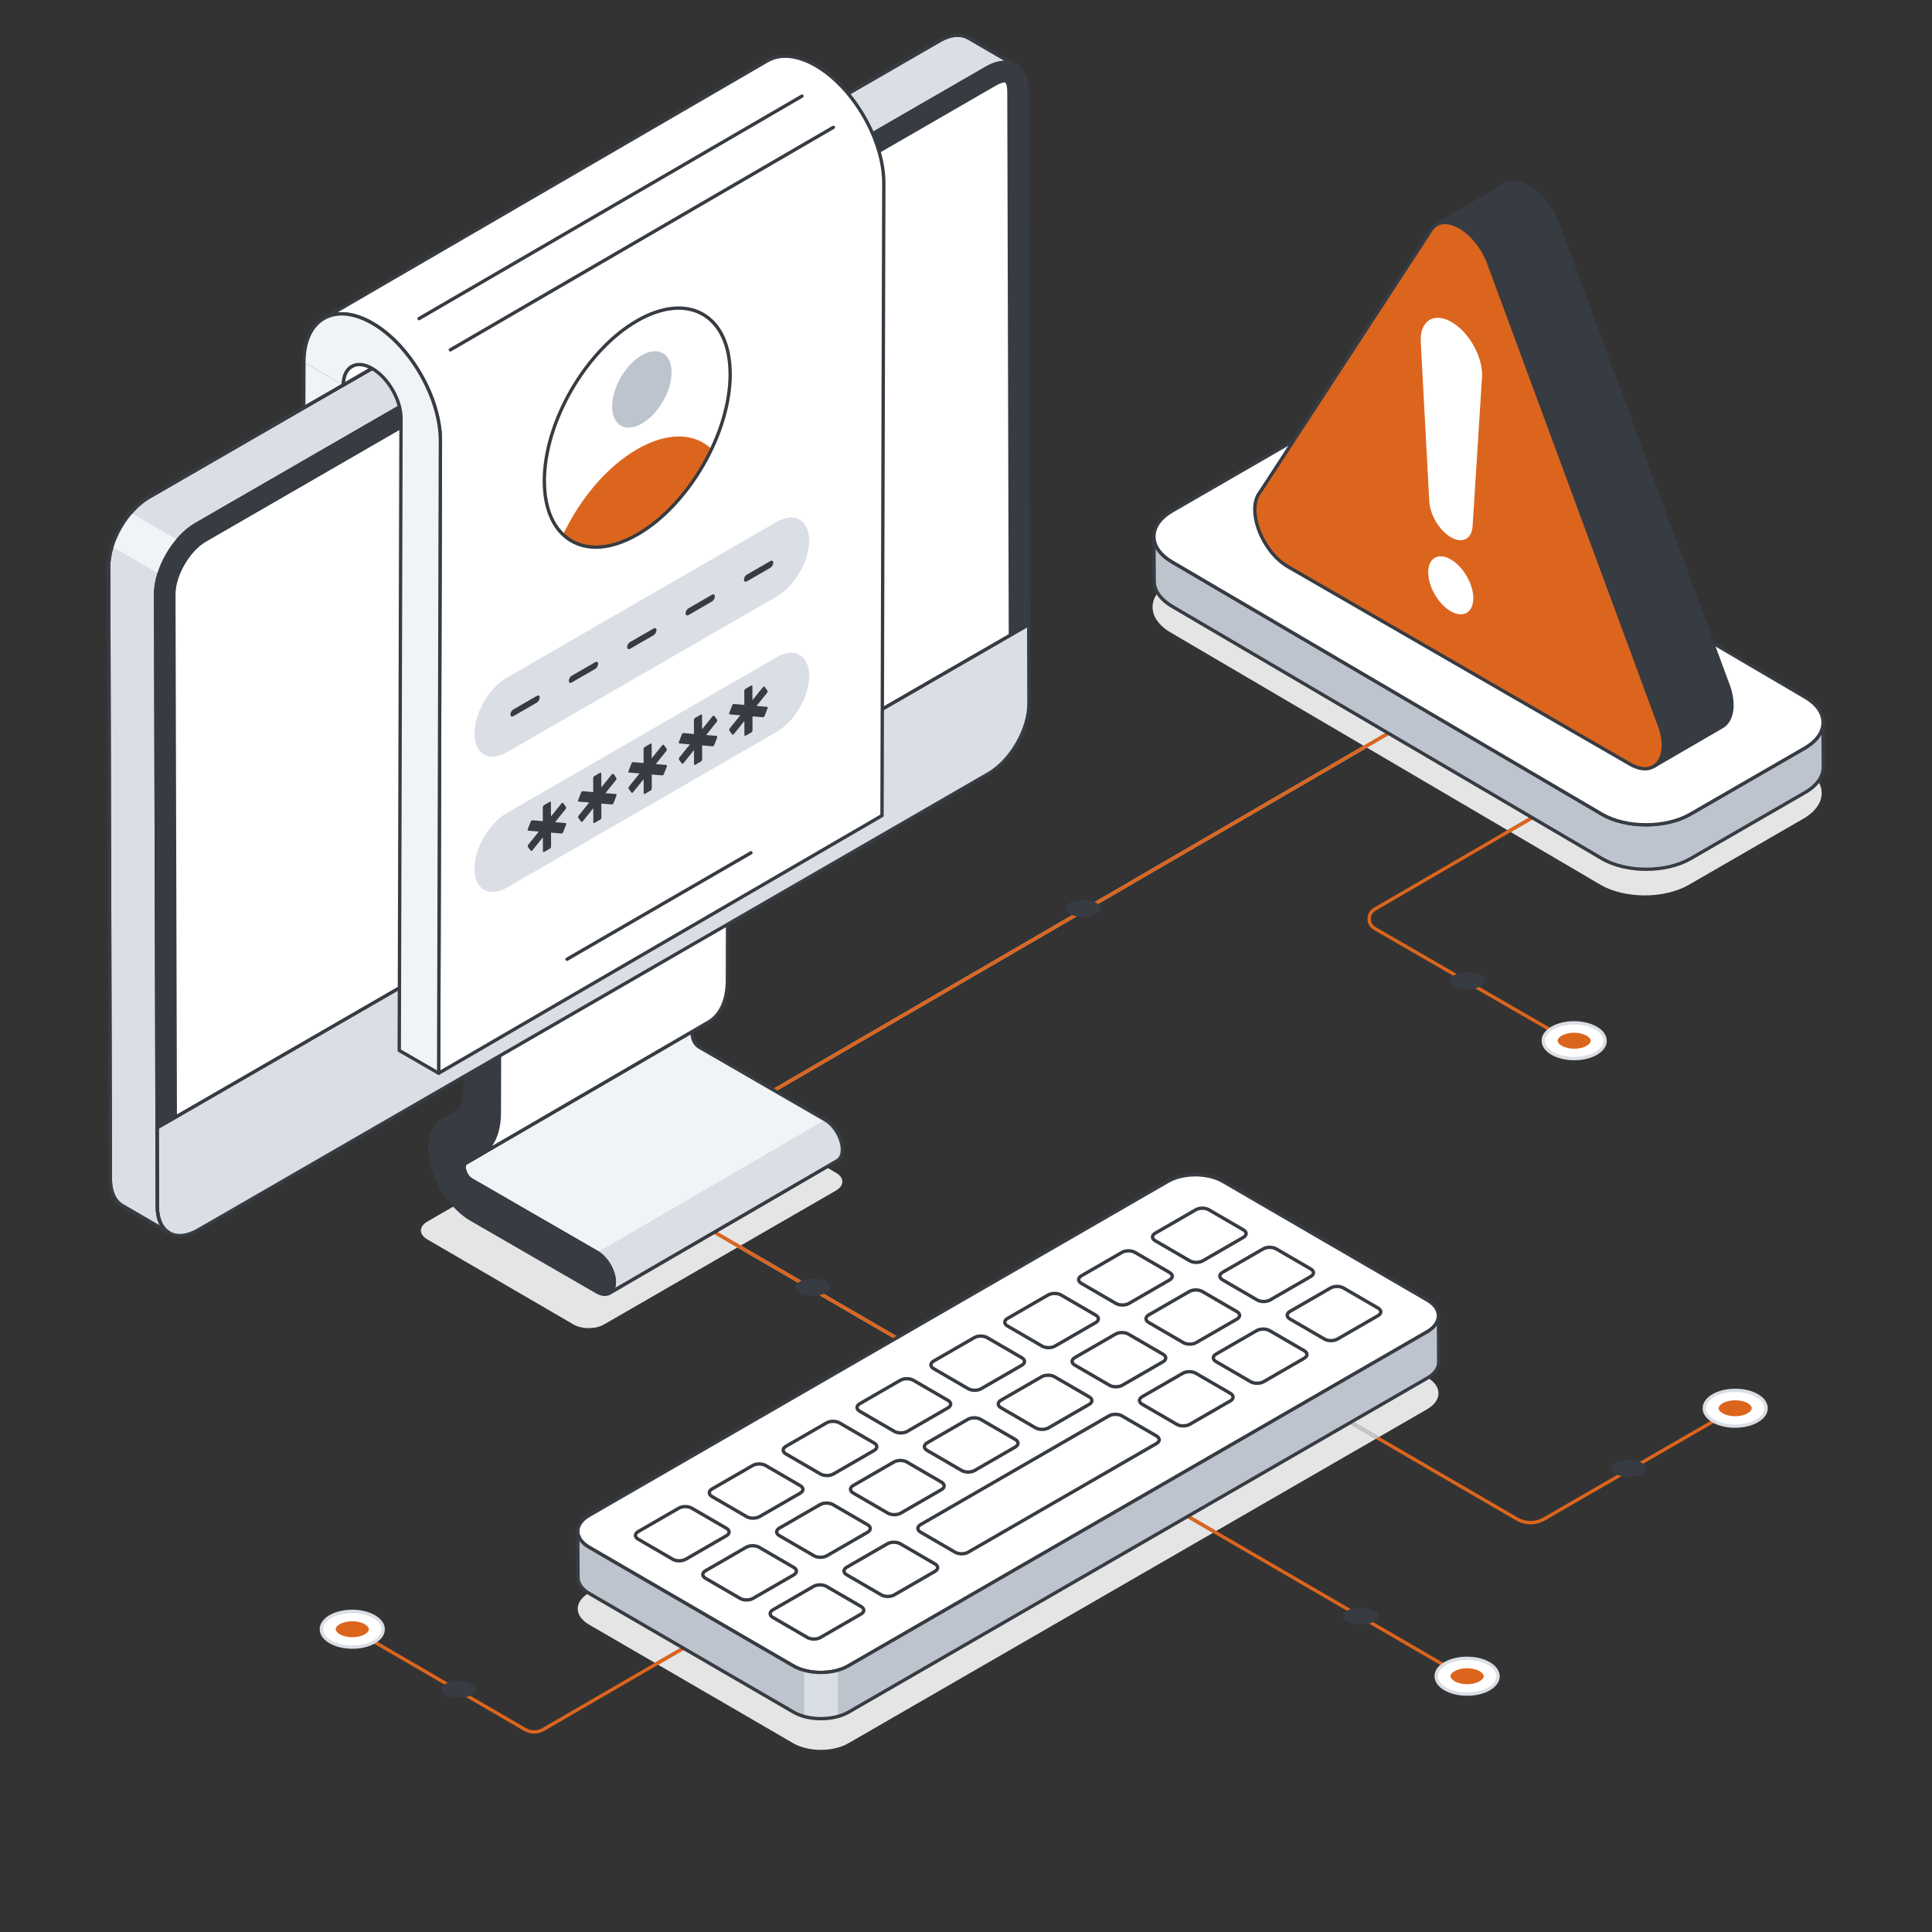 <?xml version="1.0" encoding="UTF-8" standalone="no"?><!DOCTYPE svg PUBLIC "-//W3C//DTD SVG 1.1//EN" "http://www.w3.org/Graphics/SVG/1.1/DTD/svg11.dtd"><svg width="100%" height="100%" viewBox="0 0 17363 17363" version="1.1" xmlns="http://www.w3.org/2000/svg" xmlns:xlink="http://www.w3.org/1999/xlink" xml:space="preserve" xmlns:serif="http://www.serif.com/" style="fill-rule:evenodd;clip-rule:evenodd;stroke-linejoin:round;stroke-miterlimit:2;"><rect x="0" y="0" width="17363" height="17363" fill="#333333" stroke="none"/><g id="Livello9"><path d="M13754.9,13699.2c-44.666,-0 -89.331,-11.589 -129.138,-34.668l-1889.9,-1098.25c-7.149,-4.158 -9.578,-13.36 -5.372,-20.558c4.063,-7.286 13.269,-9.624 20.558,-5.464l1889.85,1098.19c70.083,40.742 157.267,40.836 227.444,0.328l1902.88,-1098.52c7.009,-4.16 16.26,-1.731 20.558,5.558c4.112,7.195 1.636,16.354 -5.513,20.512l-1902.89,1098.52c-39.618,22.896 -84.053,34.343 -128.485,34.343Z" style="fill:#dc651d;fill-rule:nonzero;"/><path d="M4800.38,15580.3c-30.696,-0 -61.346,-7.988 -88.724,-23.875l-1667.5,-969.289c-7.195,-4.161 -9.579,-13.412 -5.421,-20.558c4.112,-7.243 13.363,-9.627 20.558,-5.467l1667.5,969.29c45.228,26.258 101.48,26.398 146.802,0.188l2614.78,-1516.59c7.01,-4.158 16.355,-1.777 20.512,5.512c4.204,7.195 1.774,16.4 -5.466,20.558l-2614.79,1516.59c-27.191,15.744 -57.746,23.641 -88.256,23.641Z" style="fill:#dc651d;fill-rule:nonzero;"/><path d="M3361.62,14528.2c108.769,62.839 109.376,164.786 1.309,227.58c-108.067,62.843 -283.975,62.794 -392.744,-0.045c-108.814,-62.794 -109.33,-164.696 -1.26,-227.535c108.067,-62.794 283.881,-62.794 392.695,-0Z" style="fill:#fff;fill-rule:nonzero;"/><path d="M3165.07,14496c-68.449,-0 -136.664,15.045 -188.57,45.273c-47.284,27.473 -73.259,63.076 -73.259,100.314c0.045,37.565 26.489,73.447 74.425,101.151c104.377,60.319 273.884,60.364 377.653,0c47.284,-27.424 73.26,-63.027 73.214,-100.265c0,-37.565 -26.443,-73.539 -74.428,-101.245c-52.189,-30.183 -120.683,-45.228 -189.035,-45.228Zm1.822,321.68c-73.87,0 -147.828,-16.306 -204.268,-48.917c-57.61,-33.265 -89.38,-78.399 -89.474,-127.131c-0.046,-48.404 31.257,-93.304 88.165,-126.429c112.133,-65.129 295.048,-65.175 407.835,0c57.701,33.268 89.426,78.492 89.471,127.225c0.049,48.45 -31.208,93.304 -88.117,126.383c-56.018,32.563 -129.793,48.869 -203.612,48.869Z" style="fill:#dadee5;fill-rule:nonzero;"/><path d="M3166.56,14713.8c-42.424,-0 -83.491,-9.67 -112.647,-26.492c-23.406,-13.503 -36.818,-30.134 -36.863,-45.553c-0,-15.279 13.129,-31.725 36.116,-45.088c28.967,-16.77 69.849,-26.395 112.179,-26.395c42.376,0 83.398,9.625 112.553,26.444c23.407,13.548 36.864,30.182 36.909,45.647c0,15.23 -13.174,31.63 -36.162,45.039c-28.873,16.774 -69.755,26.398 -112.085,26.398Z" style="fill:#dc651d;fill-rule:nonzero;"/><path d="M4124.26,15259c-45.553,0 -89.66,-10.371 -120.963,-28.454c-25.137,-14.529 -39.572,-32.378 -39.621,-48.917c0,-16.4 14.159,-34.061 38.826,-48.356c31.072,-18.083 74.942,-28.454 120.449,-28.454c45.507,-0 89.565,10.371 120.871,28.454c25.134,14.529 39.618,32.378 39.618,48.963c0.049,16.4 -14.11,34.012 -38.777,48.405c-31.023,17.988 -74.942,28.359 -120.403,28.359Z" style="fill:#373b42;fill-rule:nonzero;"/><path d="M15398.4,12542.2c-108.818,62.794 -109.425,164.695 -1.309,227.535c108.115,62.794 284.069,62.794 392.883,-0c108.815,-62.84 109.376,-164.741 1.261,-227.535c-108.113,-62.84 -284.021,-62.84 -392.835,-0Z" style="fill:#fff;fill-rule:nonzero;"/><path d="M15398.5,12542.2l0.328,-0l-0.328,-0Zm196.606,-32.238c-68.355,-0 -136.849,15.045 -189.083,45.227c-48.031,27.753 -74.52,63.635 -74.569,101.2c-0.045,37.237 25.979,72.838 73.26,100.311c103.675,60.318 273.276,60.318 377.793,-0.046c47.985,-27.661 74.428,-63.589 74.474,-101.106c0.048,-37.237 -25.976,-72.84 -73.305,-100.359c-51.861,-30.182 -120.17,-45.227 -188.57,-45.227Zm-1.822,321.68c-73.913,-0 -147.688,-16.352 -203.755,-48.918c-56.905,-33.079 -88.211,-77.979 -88.163,-126.383c0.095,-48.73 31.911,-93.909 89.566,-127.176c112.832,-65.178 295.795,-65.084 407.929,-0c56.954,33.125 88.256,78.024 88.211,126.429c-0.049,48.732 -31.865,93.865 -89.52,127.13c-56.44,32.566 -130.401,48.918 -204.268,48.918Z" style="fill:#dadee5;fill-rule:nonzero;"/><path d="M15593.6,12727.7c42.421,-0 83.491,-9.625 112.647,-26.447c23.406,-13.548 36.863,-30.182 36.863,-45.598c0.046,-15.234 -13.129,-31.631 -36.116,-45.042c-28.968,-16.771 -69.849,-26.398 -112.228,-26.398c-42.376,-0 -83.397,9.627 -112.553,26.446c-23.406,13.503 -36.909,30.183 -36.909,45.647c-0.046,15.231 13.129,31.677 36.117,44.994c28.918,16.773 69.8,26.398 112.179,26.398Z" style="fill:#dc651d;fill-rule:nonzero;"/><path d="M14635.6,13272.9c45.553,-0 89.66,-10.326 120.963,-28.406c25.183,-14.577 39.621,-32.426 39.621,-48.966c0.045,-16.4 -14.11,-34.012 -38.826,-48.356c-31.072,-18.036 -74.99,-28.408 -120.497,-28.408c-45.507,-0 -89.566,10.372 -120.868,28.454c-25.184,14.484 -39.622,32.378 -39.667,49.012c-0,16.351 14.11,33.966 38.825,48.31c31.024,18.034 74.942,28.36 120.449,28.36Z" style="fill:#373b42;fill-rule:nonzero;"/><path d="M13265.1,15147.1l-7.614,-1.962l-3765.45,-2187.47c-7.15,-4.161 -9.579,-13.363 -5.419,-20.512c4.158,-7.335 13.315,-9.673 20.604,-5.513l3765.45,2187.42c7.147,4.157 9.576,13.408 5.418,20.557c-2.757,4.86 -7.847,7.475 -12.989,7.475Z" style="fill:#dc651d;fill-rule:nonzero;"/><path d="M12989.1,15178.1c-108.862,-62.842 -109.515,-164.789 -1.309,-227.629c108.162,-62.794 284.255,-62.794 393.164,0c108.908,62.84 109.424,164.741 1.214,227.581c-108.161,62.794 -284.16,62.842 -393.069,0.048Z" style="fill:#fff;fill-rule:nonzero;"/><path d="M13184,14918.3c-68.494,-0 -136.8,15.045 -188.709,45.227c-47.329,27.473 -73.305,63.074 -73.214,100.311c0.048,37.565 26.492,73.496 74.523,101.2c104.516,60.273 274.163,60.319 377.978,-0c47.283,-27.473 73.353,-63.122 73.262,-100.359c-0.048,-37.517 -26.492,-73.399 -74.429,-101.106c-52.328,-30.228 -120.962,-45.273 -189.411,-45.273Zm1.823,321.634c-73.913,0 -147.828,-16.26 -204.314,-48.823c-57.701,-33.268 -89.52,-78.495 -89.566,-127.225c-0.094,-48.404 31.209,-93.304 88.211,-126.383c112.131,-65.13 295.328,-65.13 408.254,-0c57.701,33.267 89.52,78.401 89.566,127.13c0.048,48.405 -31.257,93.35 -88.257,126.478c-56.112,32.517 -130.028,48.823 -203.894,48.823Z" style="fill:#dadee5;fill-rule:nonzero;"/><path d="M13184.4,14992.5c42.47,0 83.537,9.624 112.693,26.444c23.455,13.548 36.909,30.182 36.909,45.601c0.048,15.231 -13.129,31.676 -36.162,45.039c-28.967,16.774 -69.849,26.444 -112.273,26.444c-42.376,-0 -83.443,-9.67 -112.599,-26.492c-23.5,-13.503 -36.957,-30.183 -36.957,-45.599c-0.046,-15.279 13.129,-31.679 36.116,-45.042c28.967,-16.771 69.849,-26.395 112.273,-26.395Z" style="fill:#dc651d;fill-rule:nonzero;"/><path d="M12225.7,14447.3c45.598,0 89.705,10.372 121.053,28.409c25.184,14.577 39.622,32.423 39.667,48.963c0,16.4 -14.155,34.015 -38.871,48.359c-31.069,18.033 -75.036,28.405 -120.543,28.405c-45.553,0 -89.66,-10.372 -121.008,-28.454c-25.183,-14.484 -39.621,-32.378 -39.667,-48.963c0,-16.4 14.156,-34.015 38.826,-48.359c31.069,-18.034 75.036,-28.36 120.543,-28.36Z" style="fill:#373b42;fill-rule:nonzero;"/><path d="M14212.7,9432.23l-7.523,-2.008l-1857.85,-1072.92c-35.977,-20.743 -57.467,-57.935 -57.561,-99.469c-0.045,-41.489 21.351,-78.775 57.233,-99.706l1845.09,-1072.45c7.195,-4.158 16.352,-1.777 20.558,5.466c4.158,7.195 1.774,16.4 -5.421,20.558l-1845.09,1072.5c-26.492,15.417 -42.33,42.938 -42.236,73.585c0.045,30.65 15.932,58.171 42.515,73.493l1857.8,1072.92c7.194,4.109 9.624,13.314 5.512,20.509c-2.803,4.814 -7.848,7.523 -13.035,7.523Z" style="fill:#dc651d;fill-rule:nonzero;"/><path d="M13951.5,9466.85c-108.817,-62.794 -109.47,-164.741 -1.354,-227.584c108.112,-62.839 284.115,-62.793 392.929,0.049c108.863,62.839 109.376,164.741 1.215,227.535c-108.067,62.84 -283.975,62.885 -392.79,0Z" style="fill:#fff;fill-rule:nonzero;"/><path d="M14146.3,9207.03c-68.449,0 -136.755,15.091 -188.57,45.228c-47.281,27.473 -73.305,63.122 -73.26,100.404c0.046,37.566 26.586,73.494 74.523,101.201c104.468,60.27 273.835,60.364 377.699,-0c47.329,-27.519 73.353,-63.168 73.305,-100.359c-0.091,-37.517 -26.538,-73.448 -74.475,-101.201c-52.282,-30.133 -120.822,-45.273 -189.222,-45.273Zm1.822,321.726c-73.867,0 -147.782,-16.257 -204.174,-48.823c-57.656,-33.265 -89.472,-78.493 -89.566,-127.225c-0.094,-48.45 31.257,-93.349 88.163,-126.429c112.133,-65.175 295.142,-65.175 408.023,0c57.655,33.313 89.471,78.447 89.52,127.179c0.045,48.45 -31.306,93.301 -88.211,126.429c-56.115,32.612 -129.934,48.869 -203.755,48.869Z" style="fill:#dadee5;fill-rule:nonzero;"/><path d="M14146.7,9281.32c42.421,0 83.491,9.67 112.646,26.489c23.407,13.503 36.861,30.137 36.861,45.602c0.049,15.23 -13.126,31.63 -36.162,44.993c-28.919,16.819 -69.8,26.492 -112.179,26.492c-42.376,0 -83.397,-9.673 -112.553,-26.537c-23.455,-13.503 -36.909,-30.137 -36.909,-45.601c-0.049,-15.231 13.129,-31.677 36.116,-44.994c28.919,-16.819 69.801,-26.444 112.18,-26.444Z" style="fill:#dc651d;fill-rule:nonzero;"/><path d="M13188.6,8736.02c45.555,-0 89.659,10.326 121.01,28.454c25.138,14.529 39.573,32.332 39.622,48.917c-0,16.4 -14.159,34.015 -38.874,48.356c-31.024,18.083 -74.942,28.409 -120.449,28.409c-45.553,-0 -89.611,-10.326 -120.917,-28.409c-25.183,-14.529 -39.618,-32.378 -39.667,-49.009c-0.046,-16.354 14.11,-34.014 38.826,-48.358c31.023,-18.034 74.942,-28.36 120.449,-28.36Z" style="fill:#373b42;fill-rule:nonzero;"/><path d="M9306.65,12766.4l-7.569,-2.053l-3398.83,-1975.73c-7.195,-4.157 -9.624,-13.408 -5.421,-20.557c4.112,-7.289 13.269,-9.67 20.558,-5.467l3398.83,1975.73c7.194,4.204 9.576,13.409 5.418,20.558c-2.758,4.859 -7.802,7.52 -12.989,7.52Z" style="fill:#dadee5;fill-rule:nonzero;"/><path d="M9306.65,12766.4l-7.569,-2.053l-3398.83,-1975.73c-7.195,-4.157 -9.624,-13.408 -5.421,-20.557c4.112,-7.289 13.269,-9.67 20.558,-5.467l3398.83,1975.73c7.194,4.204 9.576,13.409 5.418,20.558c-2.758,4.859 -7.802,7.52 -12.989,7.52Z" style="fill:#dc651d;fill-rule:nonzero;"/><path d="M7305.37,11490.5c45.553,-0 89.614,10.326 120.963,28.454c25.137,14.532 39.575,32.378 39.575,48.917c0.046,16.4 -14.11,34.061 -38.828,48.359c-31.024,18.08 -74.942,28.454 -120.449,28.454c-45.507,0 -89.566,-10.374 -120.823,-28.454c-25.183,-14.532 -39.618,-32.378 -39.667,-49.012c0,-16.351 14.11,-34.014 38.78,-48.358c31.072,-18.034 74.942,-28.36 120.449,-28.36Z" style="fill:#373b42;fill-rule:nonzero;"/><path d="M5486.58,10668.5c-5.187,0 -10.232,-2.663 -12.99,-7.474c-4.206,-7.195 -1.776,-16.4 5.373,-20.606l7891.64,-4587.34c7.243,-4.206 16.4,-1.776 20.606,5.467c4.158,7.146 1.728,16.397 -5.421,20.558l-7891.64,4587.38l-7.568,2.007Z" style="fill:#dadee5;fill-rule:nonzero;"/><path d="M5486.58,10668.5c-5.187,0 -10.232,-2.663 -12.99,-7.474c-4.206,-7.195 -1.776,-16.4 5.373,-20.606l7891.64,-4587.34c7.243,-4.206 16.4,-1.776 20.606,5.467c4.158,7.146 1.728,16.397 -5.421,20.558l-7891.64,4587.38l-7.568,2.007Z" style="fill:#dc651d;fill-rule:nonzero;"/><path d="M9734.25,8086.78c-45.556,0 -89.614,10.372 -120.963,28.454c-25.137,14.53 -39.575,32.378 -39.575,48.918c-0.046,16.4 14.11,34.012 38.825,48.404c31.024,18.034 74.942,28.406 120.449,28.406c45.462,-0 89.52,-10.417 120.823,-28.454c25.183,-14.529 39.621,-32.424 39.667,-49.009c-0,-16.4 -14.11,-34.015 -38.826,-48.313c-31.023,-18.08 -74.893,-28.406 -120.4,-28.406Z" style="fill:#373b42;fill-rule:nonzero;"/><path d="M6704.43,2983.96l-3624.54,2106.36l4.577,-1630.22" style="fill:#fff;fill-rule:nonzero;"/><path d="M3079.89,5105.41l-7.523,-2.056c-4.625,-2.664 -7.522,-7.663 -7.522,-13.084l4.625,-1630.22c0,-8.318 6.776,-14.999 15.045,-14.999l0.046,-0c8.316,0.048 14.997,6.775 14.997,15.045l-4.577,1604.06l3601.88,-2093.23c7.24,-4.161 16.4,-1.777 20.557,5.464c4.204,7.197 1.774,16.448 -5.372,20.606l-3624.59,2106.36l-7.568,2.056Z" style="fill:#373b42;fill-rule:nonzero;"/><path d="M3084.47,3460.1l-4.577,1630.22l-353.451,-204.035l4.626,-1630.55" style="fill:#f1f4f7;fill-rule:nonzero;"/><path d="M3079.89,5105.41l-7.523,-2.056l-353.405,-203.989c-4.625,-2.709 -7.523,-7.757 -7.523,-13.081l4.58,-1630.59c0,-8.315 6.776,-14.997 15.046,-14.997l0.045,0c8.316,0.046 14.997,6.773 14.997,15.043l-4.577,1621.9l323.36,186.699l4.58,-1604.29c0,-8.318 6.776,-14.999 15.045,-14.999l0.046,-0c8.316,0.048 14.997,6.775 14.997,15.045l-4.625,1630.27c-0,5.418 -2.898,10.326 -7.523,13.035l-7.52,2.011Z" style="fill:#373b42;fill-rule:nonzero;"/><path d="M5291,11935.8c-49.851,0 -99.658,-11.027 -137.597,-33.079l-1314.05,-764.697c-75.923,-44.152 -75.501,-115.544 0.89,-159.648l2083.65,-1202.99c38.173,-22.055 88.117,-33.079 137.97,-33.079c49.853,-0 99.658,11.024 137.596,33.079l383.679,223.235l-1104.18,641.818c-4.811,2.851 -7.474,7.945 -7.429,13.129c0,2.524 0.653,5.139 2.056,7.477c2.758,4.811 7.803,7.474 12.99,7.474l7.568,-2.007l1118.94,-650.416l900.425,523.984c75.923,44.107 75.501,115.544 -0.887,159.651l-855.571,493.99l-741.663,-431.105c-2.43,-1.4 -5.045,-2.053 -7.614,-2.053c-5.187,-0 -10.235,2.66 -12.944,7.52c-1.355,2.338 -2.056,4.907 -2.056,7.477c-0.046,5.184 2.663,10.277 7.477,13.08l726.709,422.459l-1197.94,691.625c-38.218,22.052 -88.12,33.079 -138.018,33.079Z" style="fill:#e5e5e5;fill-rule:nonzero;"/><path d="M6626.96,11211.1l-726.709,-422.459c-4.814,-2.803 -7.523,-7.896 -7.477,-13.08c-0,-2.57 0.701,-5.139 2.056,-7.477c2.709,-4.86 7.757,-7.52 12.944,-7.52c2.569,-0 5.184,0.653 7.614,2.053l741.663,431.105l-30.091,17.378Z" style="fill:#dc651d;fill-rule:nonzero;"/><path d="M5486.58,10668.5c-5.187,0 -10.232,-2.663 -12.99,-7.474c-1.403,-2.338 -2.056,-4.953 -2.056,-7.477c-0.045,-5.184 2.618,-10.278 7.429,-13.129l1104.18,-641.818l29.948,17.475l-1118.94,650.416l-7.568,2.007Z" style="fill:#c5c7cd;fill-rule:nonzero;"/><path d="M7570.19,10331.5c0,48.824 -17.101,83.118 -45.182,99.239l-2049.26,1190.89c28.077,-16.117 44.711,-50.412 45.224,-98.722c0,-98.163 -69.147,-218.238 -154.321,-267.108l-1129.78,-652.659c-11.45,-6.822 -21.308,-15.137 -29.11,-23.92c-17.147,-19.765 -25.976,-42.097 -30.65,-56.675c-6.259,-19.203 -11.96,-51.441 7.289,-68.026l2052.86,-1193.51c-22.844,16.118 -16.631,49.85 -10.371,70.691c4.158,14.016 12.476,36.347 30.136,56.063c7.803,9.394 17.661,17.709 29.621,24.436l1129.22,652.193c85.736,48.869 154.837,169.412 154.324,267.107Z" style="fill:#f1f4f7;fill-rule:nonzero;"/><path d="M6206.09,9296.55l-2014.13,1170.94c-12.005,10.7 -3.501,41.301 -0.513,50.366c6.542,20.604 15.838,37.891 27.661,51.439c7.007,7.896 15.79,15.091 25.463,20.84l1129.59,652.657c89.237,51.159 161.844,176.795 161.844,280.097c-0.189,18.547 -2.664,35.461 -7.195,50.461l1988.58,-1155.67c24.436,-13.922 37.751,-44.572 37.751,-86.246l-0,-0.049c0.467,-92.04 -66.627,-208.332 -146.708,-253.887l-1129.36,-652.284c-13.08,-7.428 -24.436,-16.819 -33.687,-27.798c-14.435,-16.211 -25.602,-37.003 -32.891,-61.439c-4.625,-15.51 -6.541,-28.5 -6.402,-39.433Zm-730.308,2340.11c-5.187,-0 -10.277,-2.709 -13.08,-7.523c-4.113,-7.195 -1.683,-16.352 5.463,-20.558l0.608,-0.328c23.503,-13.827 36.678,-44.149 37.146,-85.547c-0,-93.489 -65.831,-207.445 -146.753,-253.793l-1129.83,-652.797c-12.476,-7.38 -23.734,-16.68 -32.894,-26.957c-14.575,-16.822 -25.836,-37.659 -33.638,-62.001c-11.915,-36.724 -7.617,-67.325 11.68,-84.053l2055.2,-1195.1c7.104,-4.064 15.887,-1.916 20.278,4.859c4.298,6.776 2.57,15.793 -4.018,20.464c-14.25,10.046 -10.371,34.902 -4.674,54.011c6.074,20.229 15.14,37.143 26.96,50.411c7.149,8.598 15.744,15.653 25.791,21.354l1129.4,652.283c89.754,51.114 162.36,176.747 161.799,280.052c-0,52.887 -18.736,92.788 -52.702,112.319l-2048.57,1190.47l-0.653,0.419l-7.523,2.011Z" style="fill:#373b42;fill-rule:nonzero;"/><path d="M7415.86,10064.4c85.736,48.869 154.837,169.412 154.324,267.107c0,48.824 -17.101,83.118 -45.182,99.239l-2049.26,1190.89c28.077,-16.117 44.711,-50.412 45.224,-98.722c0,-98.163 -69.147,-218.238 -154.321,-267.108" style="fill:#dadee5;fill-rule:nonzero;"/><path d="M5475.79,11636.7c-5.187,-0 -10.277,-2.709 -13.08,-7.523c-4.113,-7.195 -1.683,-16.352 5.463,-20.558l0.608,-0.328c23.503,-13.827 36.678,-44.149 37.146,-85.547c-0,-93.489 -65.831,-207.445 -146.753,-253.793c-7.198,-4.11 -9.673,-13.36 -5.561,-20.604c4.112,-7.194 13.223,-9.764 20.509,-5.512c89.286,51.159 161.893,176.795 161.893,280.097c-0.189,18.547 -2.664,35.461 -7.195,50.461l1988.58,-1155.67c24.436,-13.922 37.751,-44.572 37.751,-86.246c0.467,-92.089 -66.627,-208.381 -146.708,-253.936c-7.24,-4.109 -9.718,-13.36 -5.606,-20.509c4.066,-7.289 13.317,-9.764 20.558,-5.655c89.799,51.162 162.451,176.889 161.844,280.191c-0,52.796 -18.736,92.697 -52.702,112.228l-2048.57,1190.47l-0.653,0.419l-7.523,2.011Z" style="fill:#373b42;fill-rule:nonzero;"/><path d="M4335.31,9000.42c85.688,49.48 154.507,168.994 154.228,267.157l-2.102,734.605c-0.513,179.18 -61.628,313.086 -172.449,375.88l-123.581,70.784c-27.005,15.416 -20.885,52.374 -14.155,73.724c6.119,21.026 22.146,59.152 59.896,80.876l1129.5,652.05c85.08,49.152 154.509,169.367 154.23,267.156c-0.282,98.489 -70.131,137.596 -155.211,88.491l-1129.55,-652.096c-151.937,-87.697 -287.76,-270.472 -345.506,-465.909c-57.704,-195.017 -24.998,-360.6 82.416,-422.553l123.86,-69.848c52.188,-29.763 80.876,-92.557 81.11,-177.218l2.102,-734.654c0.233,-98.115 70.128,-137.547 155.21,-88.445Z" style="fill:#373b42;fill-rule:nonzero;"/><path d="M4266.16,8994.3c-12.194,-0 -23.361,2.803 -33.125,8.364c-24.342,14.061 -37.799,44.666 -37.938,86.294l-2.057,734.606c-0.185,90.221 -31.722,157.735 -88.678,190.207l-123.905,69.943c-101.292,58.402 -131.009,217.488 -75.456,405.171c56.675,191.653 189.597,371.063 338.64,457.126l1129.55,652.096c36.535,21.119 70.316,24.997 94.844,10.839c24.25,-13.971 37.659,-44.617 37.753,-86.34c0.279,-91.67 -66.86,-208.007 -146.662,-254.027l-1129.5,-652.05c-42.565,-24.67 -60.131,-66.766 -66.812,-89.708c-13.457,-42.422 -5.746,-75.689 21.116,-91.014l123.581,-70.781c105.825,-59.991 164.367,-188.853 164.88,-362.89l2.057,-734.609c0.279,-93.21 -65.552,-207.211 -146.659,-254.073c-22.052,-12.707 -43.032,-19.154 -61.628,-19.154Zm1168.89,2653.15c-23.968,0 -50.084,-7.802 -76.904,-23.315l-1129.5,-652.05c-155.445,-89.753 -293.74,-276.033 -352.47,-474.695c-59.617,-201.511 -24.576,-374.148 89.331,-439.837l124,-69.943c47.095,-26.82 73.214,-85.128 73.447,-164.133l2.056,-734.609c0.186,-52.796 19.015,-92.696 53.03,-112.273c34.246,-19.762 78.678,-15.884 124.792,10.839c89.474,51.675 162.032,177.312 161.705,280.191l-2.008,734.56c-0.562,185.348 -64.522,323.457 -180.112,388.96l-123.534,70.739c-19.155,10.979 -11.493,42.937 -7.289,56.158c5.515,18.969 19.625,53.075 53.078,72.418l1129.5,652.053c89.471,51.672 162.032,177.354 161.75,280.188c-0.14,52.89 -18.97,92.791 -52.936,112.367c-14.39,8.222 -30.556,12.382 -47.937,12.382Z" style="fill:#373b42;fill-rule:nonzero;"/><path d="M6364.62,9187.03c110.545,-63.027 172.078,-196.745 172.543,-376.11l1.962,-734.28c0,-98.352 -68.352,-217.632 -154.133,-267.017c-43.126,-25.183 -81.903,-27.145 -109.983,-10.699l-2049.74,1190.85c28.126,-16.448 67.373,-14.018 110.031,10.7c85.782,49.382 154.601,169.133 154.133,267.059l-1.913,734.703c-0.516,167.216 -53.825,294.72 -150.725,361.626l-1.495,1.449l-143.952,83.352l-6.773,5.794l2052.58,-1193.28l127.456,-74.147Z" style="fill:#fff;fill-rule:nonzero;"/><path d="M4293.59,8967.53c16.023,3.596 32.703,10.232 49.242,19.902c89.66,51.581 162.127,177.263 161.659,280.146l-1.962,734.699c-0.328,120.871 -28.126,222.537 -79.895,296.403l1934.38,-1124.64l0.139,-0.046c105.872,-60.364 164.459,-189.317 165.021,-363.123l1.916,-734.232c0,-93.444 -65.785,-207.4 -146.613,-253.982c-36.535,-21.399 -70.316,-25.183 -94.846,-10.745l-1989.04,1155.62Zm-109.003,1501.97l-10.933,-4.72c-4.814,-5.138 -5.467,-12.847 -1.588,-18.687c3.878,-5.746 8.689,-8.643 11.586,-10.371l142.501,-82.514l2.104,-1.728c92.509,-63.869 143.716,-187.962 144.184,-349.293l1.962,-734.699c0.468,-93.256 -65.318,-207.166 -146.613,-253.979c-35.977,-20.931 -70.505,-24.81 -94.473,-10.982l-0.42,0.282c-7.194,4.113 -16.445,1.729 -20.557,-5.466c-4.158,-7.149 -1.777,-16.355 5.418,-20.558l-0,-0.048l0.468,-0.231l2049.17,-1190.57c34.434,-20.181 79.006,-16.306 125.214,10.7c90.595,52.188 161.613,175.207 161.613,280.006l-1.965,734.326c-0.559,184.971 -64.567,323.174 -180.112,389.099l-2179.99,1267.42l-7.569,2.008Z" style="fill:#373b42;fill-rule:nonzero;"/><path d="M9231.47,820.223c-0.605,-231.692 -164.599,-325.09 -366.252,-208.705l-7103.21,4101.06c-201.605,116.431 -364.524,398.584 -363.871,630.277l13.597,4793.52l7833.34,-4522.58l-13.596,-4793.57Z" style="fill:#373b42;fill-rule:nonzero;"/><path d="M9029.03,576.337c-47.611,-0 -100.826,16.212 -156.237,48.216l-7103.26,4101.06c-197.074,113.767 -356.956,390.642 -356.349,617.196l13.549,4767.59l7803.34,-4505.25l-13.597,-4784.88c-0.28,-106.105 -35.695,-184.74 -99.658,-221.51c-25.93,-14.997 -55.599,-22.425 -87.789,-22.425Zm-7617.3,9575.12l-7.523,-2.008c-4.671,-2.663 -7.52,-7.616 -7.52,-13.035l-13.597,-4793.57c-0.607,-236.133 165.957,-524.734 371.391,-643.312l7103.21,-4101.01c102.743,-59.384 200.016,-68.495 274.117,-25.885c73.682,42.33 114.424,130.262 114.752,247.534l-0,0.045l13.594,4793.57c-0,5.373 -2.898,10.372 -7.523,13.035l-7833.38,4522.58l-7.523,2.056Z" style="fill:#373b42;fill-rule:nonzero;"/><path d="M1562.37,5342.38c-0.468,-172.823 131.148,-400.686 281.78,-487.588l7103.21,-4101.1c43.918,-25.323 71.719,-28.032 81.671,-28.032c35.227,0 38.17,72.701 38.219,95.032l13.363,4888.09l-7505.49,4333.59l-12.756,-4699.98Z" style="fill:#fff;fill-rule:nonzero;"/><path d="M1577.41,5342.34l12.756,4674.01l7475.44,-4316.3l-13.363,-4879.35c-0.14,-45.601 -10.044,-79.986 -23.173,-79.986c-6.821,-0 -32.284,1.867 -74.195,26.024l-7103.26,4101.1c-146.568,84.612 -274.725,306.307 -274.212,474.507Zm-2.244,4715.07l-7.52,-2.008c-4.674,-2.663 -7.571,-7.617 -7.571,-12.989l-12.753,-4700.03c-0.516,-177.403 134.651,-411.385 289.254,-500.623l7103.26,-4101.06c45.364,-26.213 75.361,-30.137 89.237,-30.137c46.115,0 53.17,69.008 53.264,110.078l13.363,4888.08c-0,5.373 -2.898,10.326 -7.572,13.035l-7505.44,4333.64l-7.523,2.008Z" style="fill:#373b42;fill-rule:nonzero;"/><path d="M1411.73,10136.4l2.01,709.237c0.653,231.696 164.647,325.091 366.252,208.708l7103.21,-4101.06c201.653,-116.431 364.524,-398.585 363.871,-630.277l-2.011,-709.192l-7833.34,4522.58Z" style="fill:#dadee5;fill-rule:nonzero;"/><path d="M1426.78,10145.1l2.008,700.499c0.282,106.105 35.697,184.692 99.566,221.51c64.522,37.003 151.145,27.892 244.121,-25.745l7103.26,-4101.1c197.071,-113.816 356.952,-390.688 356.345,-617.197l-1.962,-683.213l-7803.34,4505.25Zm189.411,974.522c-37.471,0 -72.138,-8.737 -102.837,-26.443c-73.633,-42.33 -114.326,-130.262 -114.654,-247.486l-2.008,-709.237c0,-5.372 2.849,-10.374 7.52,-13.035l7833.38,-4522.63c4.671,-2.663 10.326,-2.618 15.043,0c4.625,2.664 7.523,7.614 7.523,13.035l2.01,709.192c0.607,236.13 -165.956,524.685 -371.439,643.312l-7103.17,4101.06c-60.131,34.714 -118.488,52.234 -171.375,52.234Z" style="fill:#373b42;fill-rule:nonzero;"/><path d="M9125.32,585.867c-66.438,-38.825 -158.2,-32.94 -260.007,25.885l-7103.35,4100.82c-58.824,34.154 -114.703,82.978 -163.526,140.071c-34.716,39.339 -65.318,82.325 -91.81,128.206c-32.94,56.486 -59.383,115.869 -77.605,175.859c-19.996,62.983 -31.209,125.962 -30.602,185.907l15.277,5503.27c0.607,114.749 41.209,195.905 106.478,234.168l-421.756,-245.289c-65.318,-38.264 -105.917,-119.468 -106.525,-234.168l-15.279,-5503.27c-0.607,-59.429 9.998,-121.803 29.435,-184.178c18.781,-59.942 45.273,-119.374 77.651,-175.298c27.051,-45.835 57.655,-89.942 92.369,-129.375c48.826,-57.652 104.656,-106.43 164.088,-140.585l7103.4,-4101.43c101.759,-58.824 193.52,-63.541 260.007,-25.277l421.757,244.682Z" style="fill:#dadee5;fill-rule:nonzero;"/><path d="M8606.94,331.466c-47.612,0 -100.687,16.121 -155.864,47.986l-7103.36,4101.43c-55.927,32.144 -111.338,79.658 -160.255,137.314c-31.631,35.931 -62.141,78.68 -90.875,127.364c-32.098,55.505 -57.795,113.44 -76.251,172.17c-19.574,62.982 -29.201,123.346 -28.685,179.458l15.325,5503.41c0.514,105.497 35.649,184.035 98.956,221.133l331.305,192.633c-24.904,-44.711 -38.267,-101.805 -38.64,-168.383l-15.277,-5503.32c-0.561,-59.243 9.953,-123.346 31.349,-190.486c18.362,-60.27 44.899,-120.543 79.008,-178.897c27.145,-47.095 58.588,-91.108 93.49,-130.589c50.973,-59.757 108.908,-109.282 167.265,-143.109l7103.35,-4100.82c59.338,-34.339 116.853,-52 168.993,-52.656l-330.791,-191.932c-26.444,-15.185 -56.438,-22.708 -89.049,-22.708Zm-7086.77,10763.6l-7.568,-2.056l-421.805,-245.29c-72.932,-42.749 -113.346,-130.447 -113.953,-247.063l-15.279,-5503.32c-0.559,-59.153 9.533,-122.599 30.09,-188.619c19.109,-60.832 45.693,-120.822 78.96,-178.429c29.809,-50.366 61.44,-94.658 94.143,-131.801c50.928,-60.134 109.096,-109.893 167.966,-143.671l7103.26,-4101.43c102.6,-59.292 200.247,-68.309 275.098,-25.277l421.101,244.263l0.607,0.374l0.094,0.091l0.049,-0c7.195,4.206 9.576,13.411 5.418,20.557c-4.158,7.244 -13.503,9.579 -20.509,5.516l-0.936,-0.608c-64.148,-36.772 -150.725,-27.427 -244.074,26.398l-7103.36,4100.91c-55.365,32.099 -110.636,79.428 -159.6,136.755c-33.735,38.173 -64.008,80.503 -90.172,125.964c-32.94,56.441 -58.591,114.467 -76.297,172.729c-20.466,64.243 -30.51,125.263 -29.951,181.375l15.234,5503.41c0.607,105.544 35.834,184.084 99.095,221.133c7.149,4.207 9.579,13.409 5.373,20.607c-2.755,4.765 -7.802,7.474 -12.99,7.474Z" style="fill:#373b42;fill-rule:nonzero;"/><path d="M1598.44,4852.65c-34.716,39.339 -65.318,82.325 -91.81,128.206c-32.94,56.486 -59.383,115.869 -77.605,175.859l-422.972,-243.561c18.781,-59.942 45.273,-119.374 77.651,-175.298c27.051,-45.835 57.655,-89.942 92.369,-129.375l422.367,244.169Z" style="fill:#f1f4f7;fill-rule:nonzero;"/><path d="M8606.85,331.466c-47.702,0 -100.778,16.121 -155.958,47.986l-7103.4,4101.43c-94.47,54.475 -183.616,148.435 -250.99,264.584c-68.26,117.178 -105.543,242.067 -104.984,351.768l15.279,5503.32c0.513,105.546 35.649,184.084 98.956,221.136l331.444,192.773c-24.949,-44.76 -38.218,-101.853 -38.591,-168.385l-15.277,-5503.32c-0.561,-114.934 38.592,-246.177 110.309,-369.384c69.241,-119.14 161.798,-216.322 260.803,-273.695l7103.35,-4100.82c59.338,-34.34 116.805,-52.004 168.948,-52.657l-330.932,-192.026c-26.352,-15.23 -56.394,-22.708 -88.958,-22.708Zm-7086.72,10763.7l-7.569,-2.056l-0.094,-0l-421.851,-245.43c-72.886,-42.703 -113.348,-130.401 -113.907,-247.066l-15.279,-5503.32c-0.608,-114.888 38.127,-245.241 109.048,-367.047c69.991,-120.541 163.013,-218.376 261.972,-275.472l7103.4,-4101.38c102.555,-59.337 200.205,-68.309 275.053,-25.323l420.87,244.215l1.12,0.653c7.149,4.206 9.579,13.363 5.421,20.558c-4.206,7.194 -13.457,9.578 -20.512,5.466l-1.075,-0.607c-64.194,-36.77 -150.677,-27.425 -243.886,26.492l-7103.36,4100.82c-94.47,54.803 -183.194,148.107 -249.866,262.81c-69.008,118.672 -106.713,244.448 -106.154,354.152l15.234,5503.32c0.559,105.498 35.74,184.036 99.05,221.133c7.146,4.207 9.576,13.409 5.372,20.604c-2.803,4.765 -7.802,7.477 -12.989,7.477Z" style="fill:#373b42;fill-rule:nonzero;"/><path d="M4923.96,8677.81c-0,68.026 -47.518,150.443 -106.761,184.597c-59.01,33.872 -106.947,6.867 -107.132,-61.111c-0.188,-68.03 47.515,-150.492 106.524,-184.601c59.01,-34.106 107.135,-6.866 107.369,61.115Z" style="fill:#373b42;fill-rule:nonzero;"/><path d="M5429.58,8385.89c-0,68.026 -47.515,150.445 -106.758,184.6c-59.01,33.872 -106.947,6.867 -107.135,-61.114c-0.234,-68.027 47.517,-150.492 106.527,-184.598c59.01,-34.154 107.132,-6.915 107.366,61.112Z" style="fill:#373b42;fill-rule:nonzero;"/><path d="M5935.2,8093.97c0,68.027 -47.517,150.446 -106.761,184.598c-59.009,33.875 -106.946,6.869 -107.131,-61.112c-0.234,-68.026 47.514,-150.491 106.524,-184.597c59.01,-34.155 107.134,-6.916 107.368,61.111Z" style="fill:#373b42;fill-rule:nonzero;"/><path d="M3084.52,3475.15c-5.141,-0 -10.234,-2.712 -12.989,-7.523c-4.158,-7.149 -1.776,-16.4 5.418,-20.558l3984.72,-2315.67c4.72,-2.663 10.42,-2.663 15.091,0c4.674,2.71 7.523,7.663 7.523,13.035l-4.626,1630.27c0,8.361 -6.775,14.997 -15.045,14.997l-0.091,-0c-8.27,-0 -14.952,-6.728 -14.952,-15.046l4.577,-1604.05l-3962.01,2302.5l-7.614,2.057Z" style="fill:#373b42;fill-rule:nonzero;"/><path d="M3160.3,3293.63l3984.77,-2315.67c-46.63,27.097 -75.598,84.658 -75.832,166.469l-3984.76,2315.67c0.279,-81.763 29.201,-139.418 75.829,-166.469Z" style="fill:#fff;fill-rule:nonzero;"/><path d="M3167.87,3306.67c-38.312,22.24 -61.673,66.672 -67.046,126.568l3953.51,-2297.55c1.075,-38.078 8.221,-71.765 20.885,-99.846l-3907.35,2270.82Zm-83.352,168.48l-7.522,-2.057c-4.626,-2.663 -7.523,-7.662 -7.523,-13.035c0.234,-84.614 29.809,-148.344 83.258,-179.458l3984.72,-2315.67c7.149,-4.206 16.4,-1.776 20.558,5.464c4.158,7.149 1.777,16.4 -5.421,20.558l-0.14,0.048c-43.73,25.557 -67.887,80.035 -68.166,153.434c-0,5.373 -2.849,10.278 -7.429,13.035l-3984.72,2315.63l-7.614,2.057Z" style="fill:#373b42;fill-rule:nonzero;"/><path d="M7942.89,1648.46l-16.212,5681.1l-3984.72,2315.58l15.699,-5681.05c1.588,-389.239 -272.529,-863.279 -611.029,-1058.9c-170.581,-98.394 -324.905,-107.787 -436.851,-42.889l3985.23,-2315.63c111.387,-64.85 265.757,-55.927 436.29,42.424c338.499,195.622 612.616,670.13 611.59,1059.37Z" style="fill:#fff;fill-rule:nonzero;"/><path d="M7942.89,1648.46l0.373,-0l-0.373,-0Zm-4871.97,1157.21c87.23,-0 183.616,29.015 283.228,86.482c342.703,198.149 620.185,679.01 618.597,1071.99l-15.653,5654.79l3954.54,-2298.02l16.212,-5672.5c1.03,-383.727 -269.911,-853.141 -604.067,-1046.29c-159.928,-92.277 -309.624,-107.414 -421.244,-42.378l-3868.52,2247.74c12.148,-1.215 24.484,-1.822 36.912,-1.822Zm871.081,6854.52l-7.523,-2.01c-4.671,-2.71 -7.523,-7.663 -7.523,-13.035l15.699,-5681.1c1.591,-383.399 -269.21,-852.533 -603.551,-1045.87c-160.116,-92.275 -309.721,-107.6 -421.524,-43.078l-0.233,0.186l-0.049,-0c-7.149,4.112 -16.4,1.731 -20.509,-5.419c-4.206,-7.194 -1.777,-16.445 5.418,-20.557l0.049,-0l3985.09,-2315.63c121.478,-70.596 281.64,-55.551 451.474,42.376c342.472,198.008 620.14,679.103 619.11,1072.45l-16.212,5681.1c0,5.327 -2.897,10.277 -7.474,12.941l-3984.67,2315.63l-7.568,2.01Z" style="fill:#373b42;fill-rule:nonzero;"/><path d="M2731.07,3255.74c1.12,-389.331 276.638,-546.364 615.42,-350.739c338.778,195.576 612.522,669.71 611.401,1059l-15.792,5681.05l-354.013,-204.408l15.793,-5680.67c0.467,-164.65 -115.262,-365.459 -258.838,-448.343c-143.297,-82.698 -260.056,-16.166 -260.569,148.481" style="fill:#f1f4f7;fill-rule:nonzero;"/><path d="M3942.1,9660.09l-7.523,-2.056l-354.012,-204.363c-4.672,-2.709 -7.569,-7.662 -7.569,-13.035l15.838,-5680.67c0.468,-159.742 -112.27,-355.039 -251.315,-435.356c-64.756,-37.283 -124.84,-43.776 -169.272,-18.174c-44.107,25.417 -68.495,79.987 -68.683,153.668c0,8.364 -6.727,15.046 -15.043,15.046l-0.048,-0c-8.27,-0.049 -14.997,-6.776 -14.997,-15.092c0.234,-84.939 29.948,-148.763 83.725,-179.692c54.196,-31.163 125.075,-24.67 199.364,18.268c147.406,85.034 266.828,292.057 266.36,461.378l-15.792,5671.94l324.015,187.073l15.699,-5655.07c1.075,-383.867 -269.82,-853.092 -603.879,-1045.96c-159.603,-92.086 -308.74,-107.505 -420.357,-43.308c-110.73,63.681 -171.984,198.987 -172.498,381.061c0,8.364 -6.772,15.045 -15.042,15.045l-0.049,0c-8.315,-0.045 -14.997,-6.775 -14.997,-15.091c0.514,-193.241 67.186,-337.846 187.589,-407.133c121.242,-69.664 281.172,-54.291 450.351,43.451c342.378,197.586 620.045,678.541 619.018,1072.03l-15.792,5681c-0,5.373 -2.897,10.326 -7.523,13.035l-7.568,2.011Z" style="fill:#373b42;fill-rule:nonzero;"/><path d="M3765.72,2863.51l3441.67,-1999.69" style="fill:none;fill-rule:nonzero;"/><path d="M3765.77,2878.6c-5.187,-0 -10.232,-2.712 -12.989,-7.523c-4.206,-7.195 -1.777,-16.4 5.372,-20.557l3441.62,-1999.79c7.244,-4.113 16.446,-1.729 20.607,5.466c4.157,7.195 1.773,16.446 -5.421,20.604l-3441.62,1999.74l-7.569,2.056Z" style="fill:#373b42;fill-rule:nonzero;"/><path d="M4047.45,3144.12l3441.67,-1999.69" style="fill:none;fill-rule:nonzero;"/><path d="M4047.45,3159.17c-5.187,-0 -10.232,-2.618 -12.99,-7.477c-4.157,-7.149 -1.776,-16.352 5.421,-20.558l3441.67,-1999.74c7.195,-4.206 16.4,-1.776 20.558,5.467c4.206,7.195 1.776,16.397 -5.418,20.603l-3441.67,1999.69l-7.568,2.011Z" style="fill:#373b42;fill-rule:nonzero;"/><path d="M6749,7664.04l-1653.11,956.629" style="fill:none;fill-rule:nonzero;"/><path d="M5095.89,8635.71c-5.187,0 -10.232,-2.663 -13.035,-7.522c-4.112,-7.15 -1.731,-16.4 5.512,-20.513l1653.11,-956.628c7.055,-4.158 16.306,-1.776 20.558,5.467c4.109,7.195 1.728,16.445 -5.516,20.603l-1653.11,956.583l-7.523,2.01Z" style="fill:#373b42;fill-rule:nonzero;"/><path d="M5725.98,4037.21c272.856,-157.547 515.343,-147.127 668.03,-2.336c-151.94,320.651 -393.306,610.375 -665.88,767.734c-272.623,157.406 -515.11,147.032 -668.076,2.429c151.332,-320.325 392.978,-610.235 665.926,-767.827Z" style="fill:#dc651d;fill-rule:nonzero;"/><path d="M5724.3,2883.7l7.52,12.987c-456.237,263.417 -826.227,904.254 -824.733,1428.48c0.702,249.775 85.128,435.681 237.627,523.376c153.529,88.35 358.59,67.419 577.53,-58.961c456.285,-263.467 826.275,-904.255 824.733,-1428.48c-0.702,-249.821 -85.08,-435.728 -237.488,-523.425c-153.434,-88.257 -358.589,-67.419 -577.669,59.01l-7.52,-12.987Zm-369.104,2048.75c-82.23,0 -158.293,-19.154 -225.573,-57.84c-162.172,-93.304 -251.877,-288.416 -252.624,-549.355c-1.497,-533.845 375.223,-1186.36 839.778,-1454.55c228.656,-132.13 444.511,-153.11 607.758,-59.104c162.029,93.258 251.783,288.367 252.53,549.449c1.542,533.796 -375.129,1186.31 -839.778,1454.59c-134.511,77.651 -264.539,116.804 -382.091,116.804Z" style="fill:#373b42;fill-rule:nonzero;"/><path d="M5767.56,3192.57c147.548,-85.174 267.39,-16.539 267.858,153.015c0.464,169.227 -118.582,375.691 -266.082,460.865c-147.594,85.22 -267.669,16.771 -268.137,-152.453c-0.513,-169.555 118.812,-376.253 266.361,-461.427Z" style="fill:#bec4cd;fill-rule:nonzero;"/><path d="M6979.81,4690.24c161.005,-92.976 291.826,-18.268 292.339,166.564c0.562,184.831 -129.42,410.17 -290.423,503.101l-2424.95,1400.02c-160.818,92.882 -291.778,18.222 -292.34,-166.612c-0.513,-184.832 129.606,-410.171 290.469,-503.053l2424.91,-1400.02Z" style="fill:#dadee5;fill-rule:nonzero;"/><path d="M6979.81,5906.55c161.005,-92.976 291.826,-18.268 292.339,166.609c0.562,184.831 -129.42,410.079 -290.423,503.055l-2424.95,1400.02c-160.818,92.885 -291.778,18.271 -292.34,-166.56c-0.513,-184.88 129.606,-410.219 290.469,-503.101l2424.91,-1400.02Z" style="fill:#dadee5;fill-rule:nonzero;"/><path d="M4940.26,7206.16c6.025,-3.502 11.024,-0.653 11.024,6.263l0.374,125.308l94.191,-117.133l5.56,-4.953l9.391,0.841l25.839,36.071c2.897,4.343 1.121,12.941 -4.112,19.622l-94.239,117.039l94.567,8.221c5.278,0.562 7.1,7.055 4.252,14.766l-25.56,65.691c-1.913,5.139 -5.558,9.531 -9.342,11.726l-5.561,1.403l-94.564,-8.178l0.325,125.308c0.048,6.915 -4.951,15.513 -10.931,18.969l-51.161,29.529c-6.026,3.457 -11.025,0.654 -11.025,-6.307l-0.376,-125.26l-94.191,117.129l-5.512,4.954l-9.44,-0.887l-25.836,-36.022c-2.897,-4.395 -1.075,-12.944 4.158,-19.626l94.191,-117.084l-94.565,-8.175c-5.232,-0.562 -7.1,-7.055 -4.251,-14.718l25.556,-65.737c2.105,-5.233 5.701,-9.578 9.439,-11.729l5.467,-1.448l94.564,8.175l-0.328,-125.259c0,-6.916 4.954,-15.513 10.982,-19.015l51.114,-29.484Z" style="fill:#373b42;fill-rule:nonzero;"/><path d="M5393.04,6944.85c5.98,-3.459 10.745,-0.516 10.794,6.399l0.325,125.308l94.473,-117.272l5.512,-4.95l9.439,0.841l25.602,36.208c3.132,4.252 1.309,12.801 -3.923,19.437l-94.191,117.132l94.564,8.176c5.233,0.559 7.101,7.055 3.972,14.903l-25.277,65.551c-2.101,5.233 -5.7,9.579 -9.439,11.726l-5.512,1.403l-94.798,-7.99l0.328,125.263c0.045,6.961 -4.674,15.37 -10.7,18.875l-51.116,29.48c-6.026,3.505 -11.025,0.656 -11.073,-6.259l-0.325,-125.308l-94.24,117.132l-5.512,4.951l-9.39,-0.841l-25.885,-36.117c-2.897,-4.343 -1.309,-12.753 3.924,-19.388l94.425,-117.318l-94.799,-7.942c-5.233,-0.608 -6.821,-7.243 -3.969,-14.952l25.556,-65.691c1.914,-5.093 5.558,-9.53 9.343,-11.729l5.56,-1.4l94.565,8.176l-0.374,-125.308c0,-6.961 4.954,-15.511 10.979,-19.015l51.162,-29.481Z" style="fill:#373b42;fill-rule:nonzero;"/><path d="M5845.54,6683.67c6.259,-3.645 10.979,-0.653 11.027,6.308l0.374,125.259l94.424,-117.269l5.373,-4.859l9.345,0.932l25.836,36.023c2.897,4.394 1.355,12.849 -3.878,19.437l-94.47,117.272l94.798,8.036c5.278,0.562 6.867,7.195 4.018,14.857l-25.557,65.737c-1.916,5.142 -5.561,9.485 -9.299,11.635l-5.373,1.403l-94.798,-8.036l0.328,125.26c-0,6.961 -4.674,15.419 -10.979,19.015l-51.113,29.529c-6.029,3.456 -10.794,0.419 -10.794,-6.448l-0.328,-125.308l-94.47,117.272l-5.515,4.905l-9.437,-0.793l-25.605,-36.256c-3.176,-4.158 -1.354,-12.756 3.879,-19.437l94.473,-117.224l-94.799,-8.036c-5.281,-0.562 -7.103,-7.055 -3.972,-14.906l25.277,-65.551c2.102,-5.233 5.701,-9.576 9.391,-11.726l5.512,-1.403l94.847,7.99l-0.374,-125.26c-0.048,-6.915 4.671,-15.373 10.7,-18.878l51.159,-29.48Z" style="fill:#373b42;fill-rule:nonzero;"/><path d="M6298.28,6422.36c6.029,-3.502 11.028,-0.653 11.028,6.262l0.373,125.308l94.191,-117.132l5.561,-4.999l9.436,0.887l25.791,36.07c2.943,4.344 1.121,12.987 -4.112,19.577l-94.237,117.13l94.565,8.176c5.278,0.607 7.149,7.055 4.251,14.717l-25.556,65.785c-1.871,5.093 -5.561,9.485 -9.345,11.681l-5.561,1.449l-94.564,-8.176l0.373,125.26c0,6.915 -4.953,15.558 -11.024,19.017l-51.068,29.527c-6.074,3.459 -11.073,0.561 -11.073,-6.308l-0.328,-125.306l-94.237,117.13l-5.515,4.953l-9.436,-0.841l-25.839,-36.068c-2.894,-4.346 -1.072,-12.989 4.161,-19.577l94.191,-117.132l-94.565,-8.176c-5.233,-0.607 -7.103,-7.055 -4.206,-14.717l25.511,-65.786c2.102,-5.184 5.698,-9.578 9.436,-11.726l5.512,-1.403l94.568,8.176l-0.374,-125.26c-0.048,-6.915 4.951,-15.559 10.979,-19.015l51.113,-29.483Z" style="fill:#373b42;fill-rule:nonzero;"/><path d="M6751.01,6161c6.074,-3.456 10.794,-0.419 10.794,6.448l0.373,125.308l94.471,-117.272l5.512,-4.905l9.439,0.795l25.557,36.208c3.176,4.206 1.354,12.801 -3.879,19.437l-94.19,117.133l94.564,8.175c5.281,0.559 7.103,7.055 3.972,14.858l-25.277,65.597c-2.102,5.233 -5.7,9.579 -9.39,11.726l-5.561,1.403l-94.798,-7.991l0.327,125.263c0.046,6.915 -4.673,15.371 -10.699,18.875l-51.113,29.481c-6.308,3.644 -11.028,0.656 -11.028,-6.308l-0.373,-125.26l-94.191,117.084l-5.561,5.048l-9.391,-0.936l-25.836,-36.022c-2.897,-4.392 -1.354,-12.85 3.879,-19.437l94.47,-117.272l-94.844,-8.036c-5.233,-0.608 -6.824,-7.195 -3.972,-14.857l25.556,-65.737c1.917,-5.139 5.561,-9.531 9.345,-11.681l5.558,-1.494l94.567,8.176l-0.328,-125.309c-0.045,-6.869 4.671,-15.37 10.934,-18.969l51.113,-29.529Z" style="fill:#373b42;fill-rule:nonzero;"/><path d="M4824.3,6254.07c14.436,-8.364 26.35,-1.822 26.398,15.046c0.046,16.585 -11.774,37.097 -26.258,45.461l-210.764,121.661c-14.715,8.504 -26.395,1.543 -26.444,-15.043c0,-16.913 11.586,-36.957 26.258,-45.461l210.81,-121.664Z" style="fill:#373b42;fill-rule:nonzero;"/><path d="M5348.75,5951.22c14.717,-8.455 26.632,-1.961 26.677,14.952c0.049,16.585 -11.774,37.052 -26.492,45.552l-210.573,121.573c-14.672,8.455 -26.538,1.728 -26.586,-14.951c-0.092,-16.868 11.729,-37.052 26.446,-45.507l210.528,-121.619Z" style="fill:#373b42;fill-rule:nonzero;"/><path d="M5873.48,5648.32c14.717,-8.504 26.349,-1.871 26.397,14.997c0.046,16.68 -11.495,36.958 -26.212,45.462l-210.807,121.661c-14.438,8.412 -26.353,1.591 -26.398,-14.997c-0.049,-16.914 11.771,-37.098 26.255,-45.459l210.765,-121.664Z" style="fill:#373b42;fill-rule:nonzero;"/><path d="M6398.21,5345.33c14.438,-8.316 26.353,-1.868 26.398,15.091c0.049,16.588 -11.771,37.052 -26.209,45.367l-210.81,121.758c-14.484,8.364 -26.35,1.543 -26.398,-15.045c-0.046,-16.913 11.774,-37.098 26.258,-45.459l210.761,-121.712Z" style="fill:#373b42;fill-rule:nonzero;"/><path d="M6922.95,5042.38c14.438,-8.364 26.352,-1.822 26.398,15.043c0.046,16.633 -11.774,37.097 -26.21,45.461l-210.81,121.664c-14.717,8.504 -26.352,1.634 -26.443,-15.046c-0.049,-16.864 11.586,-36.957 26.255,-45.413l210.81,-121.709Z" style="fill:#373b42;fill-rule:nonzero;"/><path d="M7376.52,15726.1c-89.565,0 -179.039,-19.765 -247.066,-59.244l-1214.44,-705.547l1588.4,-921.261c7.24,-4.158 9.67,-13.363 5.466,-20.558c-2.757,-4.859 -7.896,-7.569 -13.035,-7.569c-2.569,0 -5.187,0.702 -7.477,2.057l-1603.31,929.95l-591.218,-343.498c-136.053,-79.006 -135.355,-207.445 1.634,-286.499l3346.55,-1931.48l657.048,381.905l7.569,2.053c5.187,-0 10.231,-2.661 12.989,-7.52c1.354,-2.338 2.056,-4.908 2.056,-7.477c-0,-5.184 -2.664,-10.277 -7.474,-13.081l-642.1,-373.261l1823.55,-1052.5c68.634,-39.575 158.2,-59.337 247.671,-59.337c89.614,-0 179.085,19.81 247.16,59.337l1835.56,1066.38c136.102,79.054 135.726,207.257 -1.588,286.545l-430.403,248.421l-642.984,-373.681c-2.43,-1.403 -5.094,-2.056 -7.663,-2.056c-5.187,0 -10.186,2.661 -12.895,7.52c-4.206,7.198 -1.777,16.4 5.372,20.558l628.082,364.991l-1433.38,827.305l-1423.38,-826.883c-2.43,-1.354 -5.093,-2.056 -7.663,-2.056c-5.187,0 -10.186,2.664 -12.941,7.569c-4.16,7.149 -1.731,16.351 5.419,20.512l1408.48,818.239l-3276.23,1890.92c-68.494,39.479 -158.2,59.244 -247.765,59.244Z" style="fill:#e5e5e5;fill-rule:nonzero;"/><path d="M12364,12931.3l-628.082,-364.991c-7.149,-4.158 -9.578,-13.36 -5.372,-20.558c2.709,-4.859 7.708,-7.52 12.895,-7.52c2.569,0 5.233,0.653 7.663,2.056l642.984,373.681l-30.088,17.332Z" style="fill:#c5c7cd;fill-rule:nonzero;"/><path d="M5915.02,14961.3l-29.948,-17.381l1603.31,-929.95c2.29,-1.355 4.908,-2.057 7.477,-2.057c5.139,0 10.278,2.71 13.035,7.569c4.204,7.195 1.774,16.4 -5.466,20.558l-1588.4,921.261Z" style="fill:#dc651d;fill-rule:nonzero;"/><path d="M10900.5,13776l-1408.48,-818.239c-7.15,-4.161 -9.579,-13.363 -5.419,-20.512c2.755,-4.905 7.754,-7.569 12.941,-7.569c2.57,0 5.233,0.702 7.663,2.056l1423.38,826.883l-30.088,17.381Z" style="fill:#dc651d;fill-rule:nonzero;"/><path d="M9306.65,12766.4l-7.569,-2.053l-657.048,-381.905l30.088,-17.381l642.1,373.261c4.81,2.804 7.474,7.897 7.474,13.081c-0,2.569 -0.702,5.139 -2.056,7.477c-2.758,4.859 -7.802,7.52 -12.989,7.52Z" style="fill:#c5c7cd;fill-rule:nonzero;"/><path d="M5295.49,13618.5c-136.94,79.054 -137.687,207.491 -1.634,286.545l1835.61,1066.38c136.056,79.006 357.842,79.006 494.831,-0l5200.19,-3001.37c137.314,-79.288 137.69,-207.493 1.588,-286.499l-1835.56,-1066.43c-136.053,-79.006 -357.517,-79.24 -494.831,-0l-5200.19,3001.36Z" style="fill:#fff;fill-rule:nonzero;"/><path d="M5295.49,13618.5l0.328,0l-0.328,0Zm7.523,13.035c-61.625,35.555 -95.594,81.997 -95.734,130.73c-0.045,48.355 33.359,94.424 94.146,129.745l1835.61,1066.33c131.802,76.625 347.003,76.625 479.737,0l5200.19,-3001.32c61.719,-35.648 95.685,-82.045 95.779,-130.729c0.094,-48.31 -33.359,-94.425 -94.19,-129.745l-1835.65,-1066.33c-131.801,-76.624 -347.003,-76.624 -479.691,0l-5200.19,3001.32Zm2073.51,1413.99c-92.368,-0 -184.597,-20.418 -254.634,-61.115l-1835.65,-1066.33c-70.362,-40.927 -109.093,-96.292 -109.048,-155.864c0.14,-59.896 39.479,-115.635 110.776,-156.751l5200.14,-3001.32c141.098,-81.438 369.802,-81.438 509.968,0l1835.61,1066.33c70.502,40.972 109.233,96.386 109.142,155.864c-0.094,59.896 -39.481,115.541 -110.824,156.75l-5200.19,3001.32c-70.551,40.697 -162.965,61.115 -255.288,61.115Z" style="fill:#373b42;fill-rule:nonzero;"/><path d="M12930,12241.4c0.561,51.909 -34.295,104.425 -103.396,144.043l-5200.56,3001.41c-28.405,16.633 -61.111,29.996 -95.919,39.107c-51.441,14.438 -107.693,20.324 -163.945,19.249c-47.658,-0.513 -94.799,-6.961 -138.766,-19.249c-34.807,-9.111 -67.513,-22.474 -95.873,-39.107l-1835.51,-1065.77c-68.027,-40.229 -101.805,-91.621 -101.805,-143.063l-2.15,-415.075c0.561,51.441 34.294,102.88 101.807,141.987l1834.95,1066.33c29.48,17.098 62.7,29.948 98.582,39.572c43.967,12.334 91.108,18.268 138.766,19.343c56.252,1.027 112.504,-5.885 163.945,-20.931c34.294,-9.065 65.88,-21.912 94.285,-37.984l5200.56,-3001.93c68.072,-39.105 102.879,-92.135 102.879,-143.528l2.151,415.589Z" style="fill:#bec4cd;fill-rule:nonzero;"/><path d="M7530.1,15009.3l0,416.712c-51.441,14.438 -107.693,20.324 -163.945,19.249c-47.658,-0.513 -94.799,-6.961 -138.766,-19.249l0,-415.124c43.967,12.334 91.108,18.268 138.766,19.343c56.252,1.027 112.504,-5.885 163.945,-20.931Z" style="fill:#dadee5;fill-rule:nonzero;"/><path d="M5207.79,13850.2l1.637,327.566c-0,48.219 33.358,94.379 94.096,130.074l1835.7,1066.1c59.568,34.811 140.305,54.852 227.301,56.441c93.863,1.682 186.56,-18.502 252.205,-56.441l5200.42,-3001.69c62.186,-35.555 96.013,-81.952 95.545,-130.821l0,-0.048l-1.634,-329.061c-18.781,26.21 -45.974,50.178 -80.408,70.129l-5200.98,3001.69c-71.671,41.021 -165.443,63.028 -265.659,61.066c-93.025,-1.683 -179.832,-23.361 -244.637,-61.066l-1835.14,-1066.1c-33.592,-19.717 -60.084,-42.704 -78.446,-67.842Zm2172.61,1610.41c-4.813,0 -9.673,-0.048 -14.532,-0.14c-91.946,-1.682 -177.87,-23.221 -241.83,-60.506l-1835.75,-1066.14c-70.316,-41.395 -108.953,-96.715 -108.953,-155.958l-2.105,-414.563l-0,-0.094c-0.046,-8.315 6.681,-15.091 14.951,-15.136l0.14,-0c8.224,-0 14.951,6.681 15.045,14.902c0.468,48.031 33.921,93.818 94.052,128.999l1835.14,1066.15c60.365,35.135 142.034,55.411 229.965,56.999c94.892,1.637 183.149,-18.687 250.149,-56.999l5200.89,-3001.74c60.412,-34.996 95.077,-82.511 95.077,-130.402c0,-8.221 6.682,-14.997 15,-15.042l0.046,-0c8.27,-0 14.997,6.727 15.045,14.951l2.056,415.309c0.608,60.225 -38.734,116.058 -110.639,157.125l-5200.32,3001.64c-67.841,39.293 -157.407,60.646 -253.42,60.646Z" style="fill:#373b42;fill-rule:nonzero;"/><path d="M9054.26,11849.1c-32.378,18.645 -32.284,48.827 -0.373,67.374l311.308,180.813c32.144,18.69 84.005,18.69 116.337,0l365.271,-210.807c32.378,-18.69 32.564,-48.732 0.419,-67.374l-311.354,-180.861c-31.865,-18.548 -83.959,-18.687 -116.337,-0l-365.271,210.855Z" style="fill:#fff;fill-rule:nonzero;"/><path d="M9061.78,11862.1c-10.654,6.168 -16.774,13.736 -16.774,20.791c0,7.01 6.026,14.484 16.4,20.558l311.306,180.859c27.379,15.932 73.776,15.841 101.295,-0l365.271,-210.807c10.699,-6.214 16.867,-13.782 16.867,-20.837c0,-6.964 -5.983,-14.438 -16.54,-20.558l-311.308,-180.813c-27.334,-15.981 -73.682,-15.793 -101.246,-0l-365.271,210.807Zm361.487,264.213c-23.641,0 -47.235,-5.327 -65.646,-16.026l-311.354,-180.814c-20.184,-11.774 -31.349,-28.314 -31.349,-46.627c0,-18.317 11.353,-34.95 31.771,-46.771l365.316,-210.807c36.913,-21.399 94.659,-21.353 131.477,0l311.306,180.859c20.278,11.775 31.491,28.314 31.445,46.582c0,18.314 -11.352,34.947 -31.91,46.816l-365.274,210.762c-18.453,10.699 -42.093,16.026 -65.782,16.026Z" style="fill:#373b42;fill-rule:nonzero;"/><path d="M9718.03,11466c-32.33,18.69 -32.235,48.872 -0.374,67.419l311.309,180.814c32.144,18.69 84.005,18.69 116.385,0.048l365.271,-210.855c32.378,-18.69 32.518,-48.733 0.374,-67.374l-311.309,-180.859c-31.864,-18.502 -84.004,-18.69 -116.382,-0l-365.274,210.807Z" style="fill:#fff;fill-rule:nonzero;"/><path d="M9718.08,11466l0.328,0l-0.328,0Zm423.534,-209.735c-18.456,0 -37.003,3.973 -50.74,11.963l-365.271,210.856c-10.654,6.119 -16.773,13.688 -16.773,20.743c-0.049,6.961 5.934,14.532 16.4,20.512l311.305,180.907c27.428,15.932 73.776,15.79 101.295,0l365.271,-210.81c10.699,-6.214 16.819,-13.782 16.819,-20.837c-0,-6.961 -5.98,-14.438 -16.54,-20.558l-311.306,-180.813c-13.645,-7.99 -32.098,-11.963 -50.46,-11.963Zm-54.524,487.029c-23.689,0 -47.284,-5.372 -65.691,-16.023l-311.309,-180.862c-19.95,-11.587 -31.397,-28.594 -31.348,-46.628c-0,-18.407 11.352,-34.996 31.816,-46.816l365.271,-210.81c36.912,-21.35 94.658,-21.35 131.428,0l311.308,180.862c20.279,11.82 31.537,28.36 31.491,46.628c0,18.316 -11.306,34.947 -31.913,46.816l-365.222,210.81c-18.502,10.651 -42.191,16.023 -65.831,16.023Z" style="fill:#373b42;fill-rule:nonzero;"/><path d="M10987.1,11434.5c-32.332,18.687 -32.238,48.823 -0.373,67.37l311.308,180.862c32.144,18.642 84.005,18.642 116.383,0l365.271,-210.856c32.378,-18.641 32.52,-48.683 0.373,-67.373l-311.305,-180.813c-31.865,-18.548 -84.008,-18.736 -116.386,-0l-365.271,210.81Z" style="fill:#fff;fill-rule:nonzero;"/><path d="M10994.7,11447.6c-10.654,6.119 -16.774,13.688 -16.774,20.791c0,7.007 6.029,14.484 16.4,20.558l311.306,180.859c27.288,15.838 73.822,15.838 101.295,-0l365.316,-210.856c10.7,-6.214 16.868,-13.782 16.868,-20.791c-0,-7.007 -6.026,-14.484 -16.54,-20.558l-311.306,-180.859c-27.333,-15.978 -73.727,-15.838 -101.294,-0l-365.271,210.856Zm361.487,264.21c-23.641,0 -47.284,-5.324 -65.691,-16.023l-311.261,-180.814c-19.904,-11.635 -31.397,-28.593 -31.397,-46.63c0,-18.362 11.353,-34.993 31.817,-46.813l365.27,-210.81c36.913,-21.399 94.707,-21.351 131.523,-0l311.308,180.858c20.324,11.823 31.491,28.363 31.443,46.631c-0,18.268 -11.353,34.947 -31.91,46.813l-365.271,210.765c-18.456,10.699 -42.191,16.023 -65.831,16.023Z" style="fill:#373b42;fill-rule:nonzero;"/><path d="M10381.8,11082.9c-32.332,18.735 -32.238,48.872 -0.327,67.422l311.26,180.859c32.192,18.641 84.053,18.641 116.385,-0l365.271,-210.856c32.378,-18.641 32.566,-48.684 0.422,-67.374l-311.309,-180.859c-31.91,-18.501 -84.004,-18.69 -116.385,0l-365.317,210.808Z" style="fill:#fff;fill-rule:nonzero;"/><path d="M10381.9,11082.9l0.328,-0l-0.328,-0Zm423.534,-209.687c-18.454,0 -37.004,3.972 -50.74,11.914l-365.271,210.81c-10.651,6.12 -16.774,13.734 -16.774,20.789c-0.045,7.01 5.935,14.484 16.4,20.512l311.309,180.859c27.425,16.027 73.773,15.841 101.291,0l365.271,-210.807c10.7,-6.168 16.868,-13.737 16.868,-20.792c0,-6.961 -6.028,-14.389 -16.54,-20.512l-311.26,-180.859c-13.642,-7.942 -32.098,-11.914 -50.554,-11.914Zm-54.524,486.981c-23.641,-0 -47.281,-5.373 -65.692,-16.024l-311.305,-180.862c-19.951,-11.586 -31.397,-28.594 -31.352,-46.628c0,-18.407 11.353,-34.995 31.819,-46.815l365.271,-210.808c36.909,-21.353 94.75,-21.304 131.428,0l311.306,180.859c20.372,11.82 31.54,28.409 31.54,46.628c-0.049,18.362 -11.447,34.95 -31.959,46.816l-365.225,210.81c-18.502,10.651 -42.191,16.024 -65.831,16.024Z" style="fill:#373b42;fill-rule:nonzero;"/><path d="M10323.3,11817.7c-32.332,18.642 -32.19,48.869 -0.325,67.371l311.26,180.862c32.19,18.687 84.053,18.687 116.383,-0l365.271,-210.81c32.378,-18.687 32.566,-48.684 0.373,-67.42l-311.26,-180.858c-31.91,-18.457 -84.005,-18.645 -116.382,-0l-365.32,210.855Z" style="fill:#fff;fill-rule:nonzero;"/><path d="M10323.4,11817.7l0.325,0l-0.325,0Zm423.533,-209.783c-18.456,-0 -37.006,3.972 -50.74,11.963l-365.274,210.807l0,0.048c-10.651,6.12 -16.77,13.688 -16.77,20.743c-0.049,7.055 5.98,14.532 16.397,20.606l311.309,180.814c27.378,15.932 73.866,15.884 101.291,-0l365.319,-210.81c10.7,-6.214 16.82,-13.782 16.82,-20.792c0.048,-7.006 -6.026,-14.484 -16.54,-20.603l-311.354,-180.813c-13.594,-7.991 -32.099,-11.963 -50.458,-11.963Zm-54.527,487.029c-23.64,-0 -47.281,-5.327 -65.688,-15.978l-311.309,-180.862c-19.95,-11.632 -31.397,-28.639 -31.351,-46.673c-0,-18.317 11.355,-34.996 31.819,-46.816l365.271,-210.762c36.909,-21.353 94.658,-21.305 131.428,0l311.308,180.859c20.276,11.82 31.537,28.36 31.489,46.582c-0,18.316 -11.353,34.947 -31.911,46.816l-365.225,210.856c-18.547,10.651 -42.188,15.978 -65.831,15.978Z" style="fill:#373b42;fill-rule:nonzero;"/><path d="M10264.9,12552.4c-32.378,18.69 -32.238,48.872 -0.422,67.42l311.309,180.816c31.864,18.502 84.004,18.687 116.382,-0l365.274,-210.81c32.378,-18.69 32.238,-48.872 0.374,-67.374l-311.263,-180.859c-31.911,-18.55 -84.051,-18.69 -116.429,0l-365.225,210.807Z" style="fill:#fff;fill-rule:nonzero;"/><path d="M10264.9,12552.4l0.374,0l-0.374,0Zm423.534,-209.732c-18.456,0 -37.004,4.018 -50.74,11.912l-365.271,210.855c-10.608,6.123 -16.728,13.737 -16.728,20.792c-0.094,6.964 5.934,14.484 16.354,20.512l311.355,180.859c27.236,15.887 73.633,15.932 101.245,-0.046l365.317,-210.761c10.605,-6.123 16.68,-13.691 16.728,-20.837c0,-6.964 -5.983,-14.438 -16.448,-20.512l-311.306,-180.862c-13.643,-7.894 -32.053,-11.912 -50.506,-11.912Zm-54.573,486.981c-23.595,-0 -47.235,-5.279 -65.643,-15.978l-311.308,-180.862c-19.951,-11.586 -31.397,-28.594 -31.352,-46.628c0,-18.362 11.307,-34.995 31.819,-46.816l365.271,-210.807c36.91,-21.353 94.659,-21.353 131.428,0l311.309,180.814c19.95,11.632 31.397,28.639 31.397,46.673c-0.046,18.362 -11.307,34.95 -31.77,46.77l-365.271,210.856c-18.551,10.699 -42.237,15.978 -65.88,15.978Z" style="fill:#373b42;fill-rule:nonzero;"/><path d="M9659.54,12200.8c-32.332,18.644 -32.238,48.872 -0.373,67.374l311.306,180.813c32.144,18.735 84.007,18.735 116.337,-0l365.319,-210.762c32.378,-18.735 32.518,-48.732 0.374,-67.419l-311.309,-180.862c-31.865,-18.501 -84.005,-18.641 -116.383,0l-365.271,210.856Z" style="fill:#fff;fill-rule:nonzero;"/><path d="M9667.06,12213.8c-10.654,6.168 -16.728,13.737 -16.728,20.837c-0.045,7.01 5.98,14.439 16.352,20.513l311.354,180.858c27.379,15.933 73.776,15.842 101.249,0l365.271,-210.855c10.699,-6.12 16.913,-13.782 16.913,-20.789c-0,-6.915 -6.028,-14.438 -16.54,-20.512l-311.354,-180.813c-27.333,-15.978 -73.682,-15.838 -101.246,-0l-365.271,210.761Zm361.487,264.259c-23.595,0 -47.238,-5.327 -65.646,-15.978l-311.308,-180.861c-19.951,-11.587 -31.397,-28.594 -31.349,-46.583c0,-18.407 11.307,-35.041 31.771,-46.861l365.271,-210.807c36.909,-21.399 94.704,-21.354 131.476,-0l311.306,180.813c20.372,11.866 31.537,28.406 31.491,46.628c-0,18.362 -11.353,34.995 -31.959,46.816l-365.271,210.855c-18.453,10.651 -42.142,15.978 -65.782,15.978Z" style="fill:#373b42;fill-rule:nonzero;"/><path d="M6398.73,13381.8c-32.053,18.501 -32.239,48.869 -0.374,67.37l311.306,180.862c32.192,18.69 84.287,18.502 116.385,0l365.551,-210.995c32.378,-18.69 32.517,-48.733 0.373,-67.374l-311.306,-180.859c-31.864,-18.502 -83.961,-18.69 -116.339,0l-365.596,210.996Z" style="fill:#fff;fill-rule:nonzero;"/><path d="M6398.78,13381.7l0.328,0l-0.328,0Zm423.813,-209.875c-18.453,0 -36.958,3.973 -50.74,11.963l-365.55,210.996c-10.56,6.074 -16.634,13.688 -16.68,20.791c0,7.007 5.932,14.484 16.306,20.509l311.306,180.862c27.379,15.978 73.727,15.838 101.295,0l365.598,-210.95c10.7,-6.214 16.771,-13.782 16.771,-20.791c0.094,-7.007 -5.98,-14.484 -16.491,-20.604l-311.309,-180.813c-13.642,-7.99 -32.095,-11.963 -50.506,-11.963Zm-54.852,487.169c-23.595,-0 -47.235,-5.324 -65.642,-16.024l-311.309,-180.813c-19.856,-11.589 -31.257,-28.548 -31.257,-46.63c0.048,-18.174 11.634,-35.227 31.724,-46.814l365.599,-210.998c36.91,-21.444 94.613,-21.35 131.428,0l311.309,180.862c20.276,11.82 31.491,28.406 31.443,46.628c-0,18.316 -11.353,34.947 -31.865,46.77l-365.55,210.995c-18.551,10.7 -42.191,16.024 -65.88,16.024Z" style="fill:#373b42;fill-rule:nonzero;"/><path d="M5734.95,13764.8c-32.098,18.55 -32.238,48.872 -0.374,67.419l311.309,180.862c32.144,18.641 84.284,18.501 116.337,-0l365.599,-210.996c32.378,-18.69 32.518,-48.732 0.374,-67.373l-311.309,-180.862c-31.865,-18.547 -84.005,-18.687 -116.337,-0l-365.599,210.95Z" style="fill:#fff;fill-rule:nonzero;"/><path d="M5742.48,13777.9c-10.56,6.122 -16.586,13.736 -16.634,20.84c-0,7.006 5.934,14.529 16.306,20.557l311.309,180.814c27.378,15.932 73.772,15.883 101.245,-0l365.599,-210.95c10.7,-6.214 16.819,-13.831 16.819,-20.837c0,-6.964 -5.979,-14.438 -16.494,-20.558l-311.305,-180.813c-27.334,-15.981 -73.728,-15.793 -101.295,-0l-365.55,210.947Zm361.487,264.259c-23.595,-0 -47.236,-5.327 -65.646,-16.027l-311.306,-180.813c-19.856,-11.586 -31.257,-28.594 -31.257,-46.628c0.046,-18.174 11.541,-35.227 31.676,-46.816l365.554,-210.947c36.909,-21.399 94.704,-21.353 131.473,0l311.355,180.814c20.323,11.865 31.491,28.405 31.445,46.627c-0,18.314 -11.355,34.996 -31.913,46.816l-365.596,210.947c-18.456,10.7 -42.145,16.027 -65.785,16.027Z" style="fill:#373b42;fill-rule:nonzero;"/><path d="M7004.06,13733.4c-32.098,18.456 -32.238,48.872 -0.373,67.325l311.306,180.862c32.144,18.735 84.287,18.547 116.385,-0l365.55,-210.95c32.378,-18.736 32.518,-48.73 0.374,-67.419l-311.306,-180.859c-31.864,-18.456 -84.007,-18.645 -116.385,-0l-365.551,211.041Z" style="fill:#fff;fill-rule:nonzero;"/><path d="M7004.06,13733.4l0.374,-0l-0.374,-0Zm423.813,-209.921c-18.456,0 -36.957,3.97 -50.74,11.915l-365.55,210.995c-10.56,6.12 -16.634,13.688 -16.682,20.792c-0,7.055 5.934,14.529 16.306,20.557l311.354,180.859c27.333,15.978 73.727,15.838 101.249,0l365.596,-210.995c10.699,-6.214 16.867,-13.782 16.867,-20.792c0,-6.961 -6.028,-14.483 -16.585,-20.603l-311.309,-180.813c-13.642,-7.945 -32.05,-11.915 -50.506,-11.915Zm-54.852,487.121c-23.594,-0 -47.235,-5.325 -65.642,-16.024l-311.309,-180.813c-19.856,-11.589 -31.257,-28.548 -31.257,-46.631c0.048,-18.079 11.635,-35.181 31.725,-46.813l365.599,-210.95c36.909,-21.353 94.61,-21.353 131.428,0l311.305,180.859c20.324,11.82 31.491,28.36 31.491,46.631c-0.045,18.313 -11.398,34.947 -31.91,46.767l-365.55,210.95c-18.55,10.699 -42.191,16.024 -65.88,16.024Z" style="fill:#373b42;fill-rule:nonzero;"/><path d="M6340.28,14116.5c-32.099,18.501 -32.284,48.869 -0.419,67.37l311.305,180.862c32.193,18.687 84.287,18.548 116.386,0l365.55,-210.95c32.378,-18.735 32.566,-48.732 0.422,-67.419l-311.354,-180.862c-31.865,-18.501 -83.959,-18.641 -116.337,0l-365.553,210.999Z" style="fill:#fff;fill-rule:nonzero;"/><path d="M6340.28,14116.6l0.373,0l-0.373,0Zm423.813,-209.92c-18.453,-0 -36.955,3.97 -50.74,11.914l-365.55,210.996c-10.56,6.119 -16.634,13.688 -16.68,20.791c0,7.055 5.934,14.53 16.306,20.555l311.354,180.816c27.334,16.024 73.728,15.884 101.246,0l365.599,-210.998c10.7,-6.165 16.819,-13.782 16.819,-20.789c0.046,-6.915 -5.98,-14.438 -16.539,-20.512l-311.306,-180.859c-13.646,-7.944 -32.099,-11.914 -50.509,-11.914Zm-54.849,487.12c-23.595,0 -47.238,-5.327 -65.646,-15.978l-311.306,-180.862c-19.859,-11.586 -31.257,-28.593 -31.257,-46.627c0.046,-18.128 11.632,-35.136 31.722,-46.768l365.599,-210.995c36.912,-21.493 94.613,-21.353 131.428,-0l311.309,180.813c20.278,11.82 31.491,28.406 31.442,46.628c0,18.362 -11.352,34.947 -31.864,46.816l-365.551,210.995c-18.547,10.651 -42.19,15.978 -65.876,15.978Z" style="fill:#373b42;fill-rule:nonzero;"/><path d="M7062.55,12998.6c-32.096,18.547 -32.238,48.872 -0.374,67.374l311.309,180.858c32.144,18.69 84.287,18.502 116.337,0l365.599,-210.995c32.378,-18.641 32.518,-48.684 0.373,-67.374l-311.308,-180.907c-31.862,-18.453 -84.005,-18.641 -116.337,0l-365.599,211.044Z" style="fill:#fff;fill-rule:nonzero;"/><path d="M7062.55,12998.6l0.328,-0l-0.328,-0Zm423.861,-209.92c-18.501,-0 -36.957,4.018 -50.785,11.96l-365.553,210.949c-10.56,6.12 -16.631,13.688 -16.631,20.837c-0.049,7.01 5.931,14.484 16.257,20.513l311.309,180.858c27.285,15.887 73.773,15.887 101.291,0l365.599,-210.949c10.7,-6.214 16.868,-13.782 16.868,-20.883c-0,-6.915 -6.029,-14.393 -16.54,-20.467l-311.309,-180.858c-13.642,-7.991 -32.098,-11.96 -50.506,-11.96Zm-54.852,487.168c-23.64,0 -47.28,-5.375 -65.642,-15.981l-311.309,-180.858c-19.902,-11.541 -31.303,-28.594 -31.257,-46.628c-0,-18.177 11.589,-35.184 31.679,-46.816l365.55,-210.995c36.958,-21.354 94.705,-21.305 131.523,-0l311.26,180.858c20.324,11.775 31.491,28.36 31.491,46.583c-0,18.361 -11.353,34.947 -31.91,46.861l-365.554,210.995c-18.453,10.606 -42.187,15.981 -65.831,15.981Z" style="fill:#373b42;fill-rule:nonzero;"/><path d="M6945.56,14468.1c-32.098,18.551 -32.238,48.872 -0.374,67.423l311.306,180.858c31.865,18.502 84.287,18.502 116.386,0l365.55,-210.995c32.381,-18.69 32.238,-48.872 0.374,-67.374l-311.306,-180.859c-31.865,-18.55 -84.008,-18.689 -116.386,0l-365.55,210.947Z" style="fill:#fff;fill-rule:nonzero;"/><path d="M6945.56,14468.1l0.374,0l-0.374,0Zm423.813,-209.871c-18.456,-0 -36.958,3.969 -50.691,11.911l-365.599,211.044c-10.56,6.074 -16.634,13.642 -16.68,20.837c0,7.009 5.932,14.438 16.352,20.464l311.308,180.861c27.379,15.933 73.773,15.839 101.246,0l365.599,-210.995c10.651,-6.123 16.725,-13.737 16.771,-20.837c-0,-6.964 -6.026,-14.438 -16.491,-20.512l-311.309,-180.862c-13.642,-7.942 -32.05,-11.911 -50.506,-11.911Zm-54.758,487.214c-23.689,-0 -47.329,-5.373 -65.737,-16.027l-311.308,-180.858c-19.857,-11.587 -31.258,-28.549 -31.258,-46.628c0.049,-18.177 11.635,-35.184 31.725,-46.816l365.599,-210.996c36.909,-21.353 94.61,-21.353 131.428,0l311.309,180.814c19.902,11.632 31.397,28.639 31.397,46.673c-0.049,18.316 -11.356,34.95 -31.819,46.77l-365.551,211.041c-18.456,10.654 -42.145,16.027 -65.785,16.027Z" style="fill:#373b42;fill-rule:nonzero;"/><path d="M7609.34,14085.1c-32.05,18.502 -32.239,48.872 -0.374,67.325l311.309,180.862c31.91,18.547 84.332,18.547 116.382,0l365.554,-210.95c32.378,-18.735 32.238,-48.872 0.373,-67.419l-311.26,-180.859c-31.913,-18.456 -84.008,-18.644 -116.385,0l-365.599,211.041Z" style="fill:#fff;fill-rule:nonzero;"/><path d="M7609.34,14085.1l0.373,0l-0.373,0Zm423.907,-209.874c-18.548,-0 -37.004,3.972 -50.831,11.914l-365.554,210.95c-10.559,6.119 -16.631,13.688 -16.631,20.837c0,7.009 5.932,14.483 16.352,20.512l311.309,180.859c27.284,15.886 73.584,15.932 101.197,-0.046l365.599,-210.904c10.654,-6.214 16.773,-13.736 16.773,-20.883c0.046,-6.961 -5.934,-14.438 -16.4,-20.512l-311.354,-180.813c-13.642,-7.942 -32.004,-11.914 -50.46,-11.914Zm-54.849,487.123c-23.689,-0 -47.284,-5.327 -65.646,-15.981l-311.354,-180.859c-19.856,-11.586 -31.257,-28.639 -31.257,-46.628c-0,-18.176 11.586,-35.229 31.679,-46.816l365.596,-210.995c37.006,-21.353 94.707,-21.353 131.476,-0l311.309,180.813c19.95,11.632 31.397,28.594 31.348,46.673c0,18.362 -11.306,34.951 -31.816,46.771l-365.553,211.041c-18.547,10.654 -42.142,15.981 -65.782,15.981Z" style="fill:#373b42;fill-rule:nonzero;"/><path d="M8273.16,13701.9c-32.099,18.501 -32.238,48.872 -0.374,67.373l311.309,180.814c31.865,18.55 84.287,18.55 116.383,-0l1693.15,-977.235c32.332,-18.641 32.238,-48.869 0.373,-67.325l-311.306,-180.859c-31.864,-18.55 -84.007,-18.69 -116.385,-0l-1693.15,977.232Z" style="fill:#fff;fill-rule:nonzero;"/><path d="M8273.21,13701.9l0.325,-0l-0.325,-0Zm1751.41,-976.16c-18.502,0 -37.003,3.973 -50.785,11.963l-1693.11,977.186c-10.605,6.12 -16.679,13.691 -16.725,20.837c0,7.01 5.934,14.532 16.306,20.512l311.354,180.859c27.285,15.887 73.682,15.932 101.295,0l1693.1,-977.232c10.651,-6.168 16.774,-13.736 16.774,-20.791c0.045,-7.01 -5.934,-14.484 -16.4,-20.558l-311.309,-180.862c-13.642,-7.941 -32.05,-11.914 -50.506,-11.914Zm-1382.45,1253.36c-23.64,0 -47.283,-5.281 -65.691,-15.932l-311.306,-180.862c-19.859,-11.586 -31.257,-28.593 -31.257,-46.627c0.046,-18.129 11.632,-35.182 31.722,-46.816l1693.15,-977.281c37.052,-21.304 94.707,-21.304 131.477,0l311.354,180.908c19.902,11.632 31.348,28.594 31.303,46.628c-0,18.316 -11.307,34.995 -31.771,46.815l-1693.15,977.235c-18.501,10.651 -42.236,15.932 -65.831,15.932Z" style="fill:#373b42;fill-rule:nonzero;"/><path d="M8331.66,12967.2c-32.05,18.55 -32.238,48.872 -0.373,67.419l311.308,180.862c32.144,18.641 84.284,18.453 116.383,-0l365.553,-211.044c32.378,-18.641 32.518,-48.684 0.374,-67.374l-311.309,-180.813c-31.865,-18.547 -84.005,-18.735 -116.385,0l-365.551,210.95Z" style="fill:#fff;fill-rule:nonzero;"/><path d="M8331.7,12967.2l0.328,-0l-0.328,-0Zm423.816,-209.875c-18.502,0 -37.004,3.973 -50.74,11.914l-365.599,211.044c-10.56,6.074 -16.634,13.688 -16.68,20.792c0,7.006 5.935,14.435 16.352,20.464l311.309,180.858c27.33,15.978 73.727,15.887 101.291,0l365.553,-210.949c10.7,-6.214 16.82,-13.782 16.82,-20.838c0.045,-6.96 -5.98,-14.438 -16.54,-20.509l-311.309,-180.862c-13.642,-7.941 -32.095,-11.914 -50.457,-11.914Zm-54.852,487.169c-23.641,-0 -47.284,-5.327 -65.691,-16.027l-311.309,-180.858c-19.856,-11.587 -31.257,-28.549 -31.257,-46.628c0.048,-18.128 11.634,-35.181 31.724,-46.771l365.599,-211.041c36.91,-21.444 94.659,-21.304 131.428,0l311.309,180.859c20.276,11.821 31.537,28.409 31.443,46.631c-0,18.359 -11.353,34.993 -31.865,46.813l-365.55,210.995c-18.502,10.7 -42.142,16.027 -65.831,16.027Z" style="fill:#373b42;fill-rule:nonzero;"/><path d="M7667.88,13350.3c-32.099,18.548 -32.287,48.872 -0.423,67.42l311.309,180.813c32.19,18.69 84.333,18.502 116.383,0l365.553,-210.995c32.378,-18.642 32.563,-48.684 0.419,-67.374l-311.354,-180.813c-31.865,-18.548 -83.959,-18.736 -116.337,-0l-365.55,210.949Z" style="fill:#fff;fill-rule:nonzero;"/><path d="M7675.36,13363.3c-10.512,6.12 -16.586,13.737 -16.634,20.792c-0,7.009 5.934,14.529 16.354,20.558l311.306,180.859c27.333,15.932 73.776,15.841 101.2,-0l365.599,-210.996c10.7,-6.214 16.865,-13.782 16.865,-20.791c0,-7.007 -5.98,-14.484 -16.537,-20.558l-311.308,-180.859c-27.334,-15.978 -73.682,-15.792 -101.295,0l-365.55,210.995Zm361.487,264.259c-23.595,0 -47.236,-5.372 -65.646,-16.072l-311.306,-180.813c-19.856,-11.586 -31.257,-28.548 -31.257,-46.628c0.046,-18.128 11.586,-35.184 31.676,-46.77l365.599,-210.995c36.912,-21.399 94.659,-21.351 131.477,-0l311.306,180.859c20.323,11.823 31.491,28.362 31.445,46.582c-0,18.316 -11.355,34.995 -31.913,46.861l-365.551,210.904c-18.456,10.7 -42.19,16.072 -65.83,16.072Z" style="fill:#373b42;fill-rule:nonzero;"/><path d="M8995.76,12583.9c-32.378,18.689 -32.284,48.872 -0.374,67.373l311.261,180.859c32.192,18.69 84.053,18.69 116.385,0l365.271,-210.807c32.378,-18.69 32.566,-48.732 0.419,-67.374l-311.306,-180.907c-31.91,-18.502 -84.007,-18.642 -116.385,-0l-365.271,210.856Z" style="fill:#fff;fill-rule:nonzero;"/><path d="M9003.28,12596.9c-10.654,6.168 -16.774,13.736 -16.774,20.837c0,6.961 6.028,14.438 16.4,20.512l311.309,180.859c27.33,15.932 73.818,15.887 101.291,-0.046l365.271,-210.761c10.7,-6.214 16.913,-13.785 16.913,-20.84c0,-6.913 -6.025,-14.39 -16.539,-20.509l-311.355,-180.862c-27.239,-15.884 -73.727,-15.884 -101.245,-0l-365.271,210.81Zm361.486,264.259c-23.689,-0 -47.283,-5.327 -65.691,-15.981l-311.26,-180.904c-19.996,-11.541 -31.397,-28.549 -31.397,-46.583c-0,-18.361 11.258,-34.995 31.816,-46.815l7.477,13.035l-7.477,-13.035l365.274,-210.811c36.909,-21.396 94.75,-21.35 131.428,0l311.306,180.814c20.324,11.823 31.536,28.408 31.536,46.63c0,18.362 -11.352,34.948 -31.955,46.813l-365.271,210.856c-18.502,10.654 -42.145,15.981 -65.786,15.981Z" style="fill:#373b42;fill-rule:nonzero;"/><path d="M8390.43,12232.3c-32.378,18.641 -32.238,48.872 -0.374,67.328l311.309,180.859c32.144,18.69 84.005,18.735 116.383,-0l365.271,-210.81c32.378,-18.687 32.52,-48.684 0.373,-67.371l-311.306,-180.862c-31.864,-18.501 -84.007,-18.641 -116.385,0l-365.271,210.856Z" style="fill:#fff;fill-rule:nonzero;"/><path d="M8390.43,12232.3l0.374,-0l-0.374,-0Zm423.534,-209.781c-18.456,0 -36.958,3.973 -50.695,11.915l-365.316,210.855l-0,0.046c-10.606,6.123 -16.728,13.691 -16.728,20.746c-0.046,7.006 5.934,14.484 16.4,20.558l311.309,180.813c27.424,16.026 73.772,15.884 101.291,-0l365.271,-210.81c10.699,-6.214 16.822,-13.782 16.822,-20.792c0,-6.961 -5.98,-14.483 -16.54,-20.557l-311.308,-180.859c-13.643,-7.942 -32.099,-11.915 -50.506,-11.915Zm-54.479,486.981c-23.686,-0 -47.329,-5.324 -65.691,-15.978l-311.354,-180.859c-19.902,-11.635 -31.349,-28.642 -31.303,-46.676c-0,-18.314 11.352,-34.947 31.77,-46.768l365.32,-210.764c36.909,-21.396 94.61,-21.351 131.428,-0l311.308,180.816c20.276,11.82 31.489,28.36 31.443,46.579c0,18.317 -11.307,34.996 -31.865,46.865l-365.271,210.807c-18.456,10.654 -42.142,15.978 -65.785,15.978Z" style="fill:#373b42;fill-rule:nonzero;"/><path d="M7726.33,12615.5c-32.05,18.502 -32.238,48.872 -0.373,67.374l311.306,180.813c32.192,18.736 84.287,18.548 116.385,0.046l365.551,-210.996c32.38,-18.687 32.566,-48.683 0.422,-67.419l-311.355,-180.813c-31.864,-18.502 -83.959,-18.69 -116.337,-0l-365.599,210.995Z" style="fill:#fff;fill-rule:nonzero;"/><path d="M7726.38,12615.5l0.374,0l-0.374,0Zm423.816,-209.874c-18.502,-0 -36.958,3.972 -50.788,11.914l-365.505,210.95c-10.56,6.119 -16.634,13.688 -16.68,20.837c0,7.055 5.935,14.484 16.352,20.512l311.309,180.859c27.333,15.981 73.727,15.887 101.294,-0l365.505,-210.996c10.699,-6.168 16.865,-13.736 16.865,-20.837c-0,-6.915 -5.98,-14.389 -16.54,-20.463l-311.306,-180.862c-13.643,-7.942 -32.099,-11.914 -50.506,-11.914Zm-54.852,487.123c-23.595,-0 -47.235,-5.327 -65.646,-15.981l-311.305,-180.859c-19.86,-11.586 -31.258,-28.594 -31.258,-46.582c0.046,-18.222 11.632,-35.227 31.722,-46.862l365.508,-210.949c36.955,-21.399 94.704,-21.351 131.519,-0l311.309,180.813c20.278,11.82 31.491,28.36 31.445,46.582c0,18.362 -11.355,34.996 -31.913,46.861l-365.505,210.996c-18.501,10.654 -42.142,15.981 -65.876,15.981Z" style="fill:#373b42;fill-rule:nonzero;"/><path d="M11592.5,11786.2c-32.378,18.687 -32.284,48.869 -0.419,67.371l311.306,180.862c31.864,18.547 84.007,18.69 116.385,-0l365.271,-210.81c32.378,-18.687 32.238,-48.869 0.374,-67.42l-311.261,-180.813c-31.864,-18.502 -84.053,-18.687 -116.431,0l-365.225,210.81Z" style="fill:#fff;fill-rule:nonzero;"/><path d="M11599.9,11799.2c-10.608,6.12 -16.679,13.688 -16.728,20.837c0,6.961 5.98,14.438 16.446,20.512l311.309,180.814c27.284,15.884 73.727,15.884 101.2,-0l365.316,-210.81c10.606,-6.12 16.728,-13.737 16.728,-20.792c0.091,-7.006 -5.934,-14.529 -16.4,-20.558l-311.308,-180.859c-27.285,-15.838 -73.679,-15.886 -101.292,0.046l-365.271,210.81Zm361.533,264.211c-23.641,-0 -47.284,-5.324 -65.692,-15.978l-311.306,-180.814c-19.904,-11.634 -31.399,-28.639 -31.399,-46.676c0.094,-18.362 11.355,-34.947 31.819,-46.767l365.271,-210.856c37.051,-21.35 94.704,-21.35 131.522,0l311.308,180.859c19.902,11.589 31.397,28.594 31.303,46.631c0,18.362 -11.261,34.992 -31.77,46.813l-365.271,210.81c-18.456,10.654 -42.191,15.978 -65.785,15.978Z" style="fill:#373b42;fill-rule:nonzero;"/><path d="M10928.6,12169.3c-32.378,18.687 -32.238,48.869 -0.374,67.371l311.309,180.907c31.865,18.456 84.005,18.641 116.383,-0l365.225,-210.856c32.378,-18.735 32.284,-48.872 0.422,-67.419l-311.309,-180.859c-31.864,-18.456 -84.004,-18.644 -116.385,0l-365.271,210.856Z" style="fill:#fff;fill-rule:nonzero;"/><path d="M10928.6,12169.3l0.373,-0l-0.373,-0Zm423.582,-209.69c-18.502,0 -37.052,3.973 -50.788,11.915l-365.271,210.761c-10.606,6.214 -16.726,13.737 -16.726,20.84c0,7.007 5.98,14.484 16.352,20.558l311.354,180.813c27.24,15.884 73.633,15.933 101.246,0l365.32,-210.764c10.605,-6.214 16.725,-13.737 16.725,-20.837c-0,-7.007 -5.98,-14.484 -16.4,-20.558l-311.306,-180.813c-13.643,-7.942 -32.099,-11.915 -50.506,-11.915Zm-54.573,486.935c-23.64,0 -47.28,-5.327 -65.691,-15.978l-311.26,-180.861c-19.996,-11.587 -31.443,-28.594 -31.397,-46.628c-0,-18.362 11.307,-34.947 31.816,-46.768l365.274,-210.855c36.909,-21.399 94.75,-21.354 131.428,-0l311.306,180.859c20.044,11.586 31.491,28.548 31.397,46.627c-0,18.362 -11.259,34.95 -31.771,46.771l-365.271,210.855c-18.547,10.651 -42.236,15.978 -65.831,15.978Z" style="fill:#373b42;fill-rule:nonzero;"/><path d="M14780.7,8046.97c-143.576,-0 -287.012,-31.725 -396.015,-95.126l-807.54,-473.9l630.089,-366.252c7.195,-4.158 9.579,-13.363 5.421,-20.558c-2.803,-4.813 -7.802,-7.474 -12.989,-7.474c-2.57,0 -5.185,0.653 -7.569,2.008l-644.76,374.755l-1262.8,-741.101l1101.28,-640.181c4.814,-2.806 7.477,-7.897 7.429,-13.084c-0,-2.569 -0.654,-5.139 -2.008,-7.474c-2.803,-4.859 -7.851,-7.523 -12.989,-7.523c-2.615,0 -5.233,0.653 -7.617,2.056l-1115.95,648.685l-1733.38,-1017.32c-218.424,-126.942 -217.254,-332.425 2.618,-459.322l1028.44,-593.741c109.937,-63.45 253.607,-95.22 397.089,-95.22c143.482,-0 286.779,31.77 395.967,95.22l3863.38,2267.41c217.956,126.617 217.303,332.428 -2.57,459.325l-1028.49,593.693c-109.89,63.447 -253.56,95.126 -397.042,95.126Z" style="fill:#e5e5e5;fill-rule:nonzero;"/><path d="M13577.1,7477.94l-29.808,-17.521l644.76,-374.755c2.384,-1.355 4.999,-2.008 7.569,-2.008c5.187,0 10.186,2.661 12.989,7.474c4.158,7.195 1.774,16.4 -5.421,20.558l-630.089,366.252Z" style="fill:#dc651d;fill-rule:nonzero;"/><path d="M12284.5,6719.32l-29.854,-17.521l1115.95,-648.685c2.384,-1.403 5.002,-2.056 7.617,-2.056c5.138,0 10.186,2.664 12.989,7.523c1.354,2.335 2.008,4.905 2.008,7.474c0.048,5.187 -2.615,10.278 -7.429,13.084l-1101.28,640.181Z" style="fill:#dc651d;fill-rule:nonzero;"/><path d="M10370.1,4822.23l2.384,399.939c-0,82.419 54.196,164.273 162.543,227.908l3863.94,2266.85c61.297,35.931 133.156,61.254 209.732,76.578c112.507,23.547 235.62,24.716 349.293,4.672c85.408,-14.672 166.096,-41.769 233.843,-81.25l1028.44,-593.459c110.731,-63.636 165.489,-147.877 165.489,-230.901l-1.777,-398.162c0,82.511 -55.365,166.096 -165.488,229.124l-1028.44,594.066c-67.14,38.874 -146.662,65.971 -232.07,80.737c-114.281,19.996 -236.786,18.781 -349.293,-4.158c-77.745,-15.279 -150.209,-40.602 -211.463,-76.579l-3863.94,-2267.41c-107.833,-63.028 -161.983,-145.492 -163.198,-227.957Z" style="fill:#bec4cd;fill-rule:nonzero;"/><path d="M10386,4931.33l1.637,290.468c0,80.221 55.083,156.52 155.023,215.108l3863.8,2267.36c213.331,124.188 562.296,124.188 777.871,-0.045l1028.77,-593.882c101.853,-58.496 157.92,-135.913 157.92,-218.004l-1.634,-290.001c-28.502,50.411 -77.138,96.338 -143.485,134.465l-1027.97,593.832c-224.079,129.001 -586.547,129.001 -808.148,0l-3863.9,-2267.32c-64.148,-37.613 -111.572,-82.698 -139.886,-131.989Zm4408.53,2895.72c-146.379,-0 -292.431,-32.284 -403.301,-96.806l-3863.8,-2267.32c-109.519,-64.242 -169.883,-149.838 -169.883,-241.038l-2.241,-399.425l-0,-0.094c-0.049,-8.361 6.633,-15.091 14.951,-15.137l0.091,0c8.225,0 15,6.587 15.046,14.903c0.701,80.269 56.021,156.754 155.818,215.247l3863.75,2267.22c213.239,124.236 562.344,124.187 777.919,-0.046l1027.97,-593.835c101.853,-58.542 157.965,-135.398 157.965,-216.554c0,-8.224 6.682,-14.999 14.952,-15.045l0.094,-0c8.27,-0 14.997,6.727 15.042,14.951l2.196,398.163c0,93.398 -61.391,180.066 -173.011,244.123l-1028.72,593.881c-111.899,64.522 -258.512,96.806 -404.846,96.806Z" style="fill:#373b42;fill-rule:nonzero;"/><path d="M10536.2,4590.82c-219.873,126.945 -220.994,332.425 -2.615,459.322l3863.38,2267.41c217.959,126.614 573.229,126.942 793.105,-0l1028.44,-593.742c219.873,-126.896 220.528,-332.659 2.618,-459.322l-3863.38,-2267.36c-218.424,-126.945 -573.229,-126.945 -793.056,-0l-1028.49,593.693Z" style="fill:#fff;fill-rule:nonzero;"/><path d="M10536.2,4590.82l0.328,-0l-0.328,-0Zm1425.53,-673.868c-140.913,-0 -281.919,31.069 -389.564,93.161l-1028.44,593.742c-101.853,58.824 -158.014,136.007 -158.153,217.443c-0.094,80.83 55.18,157.501 155.63,215.857l3863.43,2267.41c213.708,124.233 562.673,124.139 777.871,0l1028.49,-593.741c101.762,-58.776 157.826,-135.959 157.92,-217.443c0.14,-80.922 -55.037,-157.547 -155.396,-215.855l-3863.38,-2267.46c-106.804,-62.093 -247.531,-93.116 -388.398,-93.116Zm2831.3,3510.45c-146.379,0 -292.524,-32.332 -403.629,-96.808l-3863.43,-2267.46c-110.078,-63.963 -170.581,-149.884 -170.487,-241.833c0.139,-92.648 61.624,-179.083 173.15,-243.468l1028.49,-593.738c223.563,-129.093 586.079,-129.047 808.242,-0l3863.38,2267.41c109.937,63.914 170.396,149.838 170.302,241.973c-0.14,92.602 -61.534,179.085 -173.011,243.419l-1028.49,593.741c-111.712,64.431 -258.231,96.715 -404.519,96.763Z" style="fill:#373b42;fill-rule:nonzero;"/><path d="M15477.5,6530.15l-617.71,358.778c92.32,-53.731 121.57,-210.342 42.096,-401.387l-1529.95,-4142.92c-58.448,-139.652 -154.276,-248.372 -250.708,-303.88c-76.579,-43.824 -153.109,-54.897 -210.95,-21.022l617.661,-359.385c57.889,-33.314 134.42,-22.754 210.999,21.632c96.386,55.551 192.259,164.228 250.707,303.878l1529.91,4142.87c79.473,191.094 50.272,347.656 -42.048,401.433Z" style="fill:#373b42;fill-rule:nonzero;"/><path d="M15477.4,6530.15l0.374,0l-0.374,0Zm-2477.8,-4545.05c40.135,2.475 83.868,16.773 129.001,42.658c104.703,60.224 200.81,176.513 257.156,311.072l1530.14,4143.43c55.881,134.277 60.832,262.063 19.018,345.649l534.917,-310.796c92.414,-53.728 107.086,-211.089 35.788,-382.558l-1530.18,-4143.52c-53.592,-128.066 -144.931,-238.936 -244.124,-296.03c-74.987,-43.545 -144.651,-51.162 -195.904,-21.587l-535.807,311.683Zm1860.14,4918.92c-5.187,0 -10.232,-2.709 -12.989,-7.474c-4.158,-7.198 -1.777,-16.4 5.418,-20.606l0.048,-0c92.323,-53.823 107.041,-211.135 35.743,-382.652l-1530.19,-4143.48c-53.638,-128.066 -144.977,-238.985 -244.121,-295.984c-75.27,-43.123 -144.557,-50.786 -195.345,-21.399l-0.374,0.188l-0.14,0.091l0,0.049c-7.288,4.157 -16.4,1.728 -20.603,-5.421c-4.158,-7.195 -1.728,-16.4 5.418,-20.604l0,-0.045l0.702,-0.328l617.008,-359.012c61.16,-35.181 141.429,-27.473 226.086,21.633c104.657,60.225 200.764,176.516 257.065,311.026l1530.14,4143.57c77.043,185.204 57.187,358.027 -48.59,419.561l-617.476,358.683l-0.234,0.14l0,0.048l-7.568,2.008Z" style="fill:#373b42;fill-rule:nonzero;"/><path d="M13121.1,2040.88c-96.338,-55.648 -192.867,-58.311 -251.549,13.876l-1545.51,2367.58c-126.01,155.256 15.325,534.404 249.632,669.71l3075.56,1775.48c234.31,135.261 377.325,-79.753 252.624,-379.755l-1530.09,-4143.11c-58.123,-139.604 -154.324,-248.184 -250.665,-303.783Z" style="fill:#dc651d;fill-rule:nonzero;"/><path d="M12987.3,2014.48c-42.704,-0 -79.148,16.631 -106.059,49.759l-1544.62,2366.32c-41.817,51.721 -54.618,132.503 -36.818,228.75c31.306,169.555 146.987,342.098 281.36,419.655l3075.61,1775.52c86.996,50.227 163.712,52.75 215.855,6.961c74.894,-65.831 80.876,-210.2 15.325,-367.886l-1530.28,-4143.71c-53.078,-127.55 -144.417,-238.423 -244.075,-295.984c-45.555,-26.255 -88.399,-39.384 -126.289,-39.384Zm1796.03,4909.34c-43.496,-0 -91.715,-14.484 -141.614,-43.266l-3075.56,-1775.52c-141.475,-81.623 -263.184,-262.67 -295.984,-440.307c-19.389,-104.984 -4.44,-194.41 42.19,-251.925l1544.58,-2366.32c61.16,-75.27 162.546,-81.672 271.688,-18.641c105.173,60.689 201.28,176.98 257.019,311.026l1530.28,4143.67c70.457,169.227 61.251,327.052 -23.455,401.481c-30.227,26.489 -67.465,39.807 -109.142,39.807Z" style="fill:#373b42;fill-rule:nonzero;"/><path d="M12835.6,5142.97c-0.935,128.394 89.659,285.145 202.024,350.228c111.432,64.243 203.008,12.288 203.008,-116.103c0.932,-128.345 -90.641,-285.05 -202.027,-349.247c-111.429,-65.178 -203.005,-13.269 -203.005,115.122Z" style="fill:#fff;fill-rule:nonzero;"/><path d="M13234,4731.4l84.94,-1340.64c11.353,-176.516 -114.235,-404.984 -273.792,-496.56c-159.554,-92.508 -287.009,-10.326 -276.638,179.365l76.482,1433.1c7.523,121.804 91.576,262.437 194.504,321.96c101.948,58.542 186.933,16.024 194.504,-97.228Z" style="fill:#fff;fill-rule:nonzero;"/></g></svg>